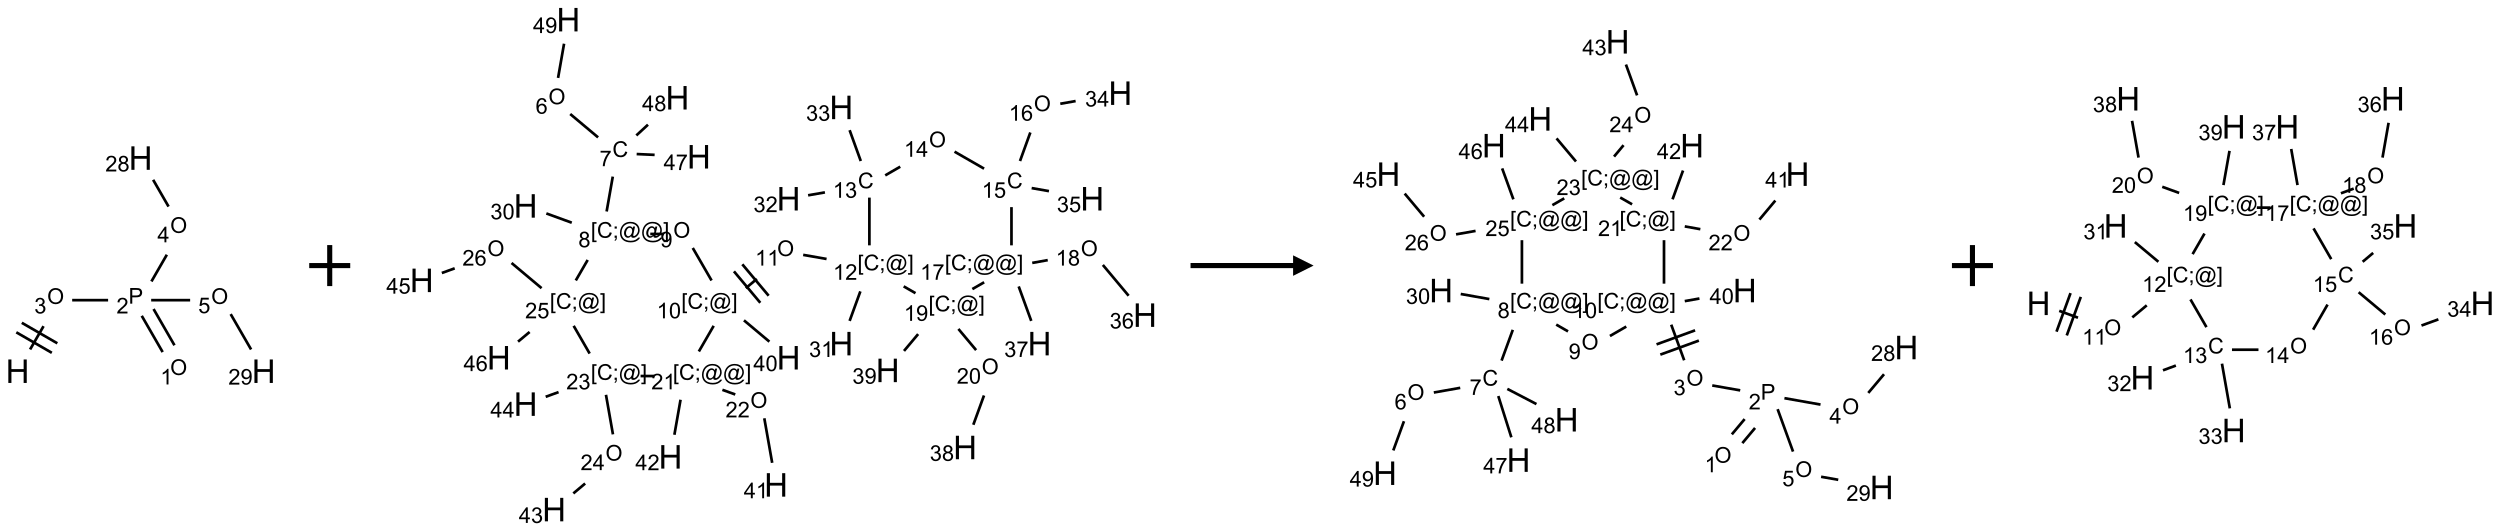 <?xml version="1.0" encoding="UTF-8"?>
<svg xmlns="http://www.w3.org/2000/svg" xmlns:xlink="http://www.w3.org/1999/xlink" width="1219" height="259" viewBox="0 0 1219 259">
<defs>
<g>
<g id="glyph-0-0">
<path d="M 2 0 L 2 -10 L 10 -10 L 10 0 Z M 2.25 -0.25 L 9.75 -0.25 L 9.75 -9.75 L 2.25 -9.75 Z M 2.25 -0.25 "/>
</g>
<g id="glyph-0-1">
<path d="M 1.281 0 L 1.281 -11.453 L 2.797 -11.453 L 2.797 -6.75 L 8.75 -6.75 L 8.75 -11.453 L 10.266 -11.453 L 10.266 0 L 8.75 0 L 8.75 -5.398 L 2.797 -5.398 L 2.797 0 Z M 1.281 0 "/>
</g>
<g id="glyph-1-0">
<path d="M 1.332 0 L 1.332 -6.668 L 6.668 -6.668 L 6.668 0 Z M 1.5 -0.168 L 6.5 -0.168 L 6.5 -6.5 L 1.5 -6.5 Z M 1.5 -0.168 "/>
</g>
<g id="glyph-1-1">
<path d="M 0.516 -3.719 C 0.516 -4.984 0.855 -5.977 1.535 -6.695 C 2.215 -7.414 3.094 -7.77 4.172 -7.77 C 4.875 -7.77 5.512 -7.602 6.078 -7.266 C 6.645 -6.93 7.074 -6.461 7.371 -5.855 C 7.668 -5.254 7.816 -4.57 7.816 -3.809 C 7.816 -3.035 7.66 -2.34 7.348 -1.73 C 7.035 -1.117 6.594 -0.656 6.02 -0.34 C 5.449 -0.027 4.828 0.129 4.168 0.129 C 3.449 0.129 2.805 -0.043 2.238 -0.391 C 1.672 -0.738 1.246 -1.211 0.953 -1.812 C 0.66 -2.414 0.516 -3.047 0.516 -3.719 Z M 1.559 -3.703 C 1.559 -2.781 1.805 -2.059 2.301 -1.527 C 2.793 -1 3.414 -0.734 4.16 -0.734 C 4.922 -0.734 5.547 -1 6.039 -1.535 C 6.531 -2.07 6.777 -2.828 6.777 -3.812 C 6.777 -4.434 6.672 -4.977 6.461 -5.441 C 6.25 -5.902 5.945 -6.262 5.539 -6.52 C 5.133 -6.773 4.68 -6.902 4.176 -6.902 C 3.461 -6.902 2.848 -6.656 2.332 -6.164 C 1.816 -5.672 1.559 -4.852 1.559 -3.703 Z M 1.559 -3.703 "/>
</g>
<g id="glyph-1-2">
<path d="M 0.449 -2.016 L 1.387 -2.141 C 1.492 -1.609 1.676 -1.227 1.934 -0.992 C 2.191 -0.758 2.508 -0.641 2.879 -0.641 C 3.32 -0.641 3.695 -0.793 3.996 -1.098 C 4.301 -1.402 4.453 -1.781 4.453 -2.234 C 4.453 -2.664 4.312 -3.02 4.031 -3.301 C 3.75 -3.578 3.391 -3.719 2.957 -3.719 C 2.781 -3.719 2.562 -3.684 2.297 -3.613 L 2.402 -4.438 C 2.465 -4.43 2.516 -4.426 2.551 -4.426 C 2.949 -4.426 3.312 -4.531 3.629 -4.738 C 3.949 -4.949 4.109 -5.27 4.109 -5.703 C 4.109 -6.047 3.992 -6.332 3.762 -6.559 C 3.527 -6.785 3.227 -6.895 2.859 -6.895 C 2.496 -6.895 2.191 -6.781 1.949 -6.551 C 1.707 -6.324 1.547 -5.98 1.48 -5.52 L 0.543 -5.688 C 0.656 -6.316 0.918 -6.805 1.324 -7.148 C 1.73 -7.492 2.234 -7.668 2.84 -7.668 C 3.254 -7.668 3.641 -7.578 3.988 -7.398 C 4.34 -7.219 4.609 -6.977 4.793 -6.668 C 4.98 -6.359 5.074 -6.031 5.074 -5.684 C 5.074 -5.352 4.984 -5.051 4.809 -4.781 C 4.629 -4.512 4.367 -4.297 4.02 -4.137 C 4.473 -4.031 4.824 -3.816 5.074 -3.488 C 5.324 -3.16 5.449 -2.75 5.449 -2.254 C 5.449 -1.59 5.203 -1.023 4.719 -0.559 C 4.234 -0.098 3.617 0.137 2.875 0.137 C 2.203 0.137 1.648 -0.062 1.207 -0.465 C 0.762 -0.863 0.512 -1.379 0.449 -2.016 Z M 0.449 -2.016 "/>
</g>
<g id="glyph-1-3">
<path d="M 0.824 0 L 0.824 -7.637 L 3.703 -7.637 C 4.211 -7.637 4.598 -7.609 4.863 -7.562 C 5.238 -7.5 5.555 -7.383 5.809 -7.207 C 6.062 -7.031 6.266 -6.785 6.418 -6.469 C 6.574 -6.152 6.652 -5.805 6.652 -5.426 C 6.652 -4.777 6.445 -4.227 6.031 -3.777 C 5.617 -3.328 4.871 -3.105 3.793 -3.105 L 1.832 -3.105 L 1.832 0 Z M 1.832 -4.004 L 3.809 -4.004 C 4.461 -4.004 4.922 -4.125 5.199 -4.371 C 5.473 -4.613 5.609 -4.953 5.609 -5.395 C 5.609 -5.715 5.527 -5.988 5.367 -6.215 C 5.207 -6.441 4.992 -6.594 4.73 -6.668 C 4.559 -6.711 4.246 -6.734 3.785 -6.734 L 1.832 -6.734 Z M 1.832 -4.004 "/>
</g>
<g id="glyph-1-4">
<path d="M 5.371 -0.902 L 5.371 0 L 0.324 0 C 0.316 -0.227 0.352 -0.441 0.434 -0.652 C 0.562 -0.996 0.766 -1.332 1.051 -1.668 C 1.332 -2 1.742 -2.387 2.277 -2.824 C 3.105 -3.504 3.668 -4.043 3.957 -4.441 C 4.25 -4.84 4.395 -5.215 4.395 -5.566 C 4.395 -5.938 4.262 -6.254 3.996 -6.508 C 3.73 -6.762 3.387 -6.891 2.957 -6.891 C 2.508 -6.891 2.145 -6.754 1.875 -6.484 C 1.605 -6.215 1.469 -5.84 1.465 -5.359 L 0.5 -5.457 C 0.566 -6.176 0.812 -6.727 1.246 -7.102 C 1.676 -7.477 2.254 -7.668 2.98 -7.668 C 3.711 -7.668 4.293 -7.465 4.719 -7.059 C 5.145 -6.652 5.359 -6.148 5.359 -5.547 C 5.359 -5.242 5.297 -4.941 5.172 -4.645 C 5.047 -4.352 4.84 -4.039 4.551 -3.715 C 4.262 -3.387 3.777 -2.938 3.105 -2.371 C 2.543 -1.898 2.18 -1.578 2.02 -1.41 C 1.859 -1.242 1.73 -1.07 1.625 -0.902 Z M 5.371 -0.902 "/>
</g>
<g id="glyph-1-5">
<path d="M 3.973 0 L 3.035 0 L 3.035 -5.973 C 2.809 -5.758 2.516 -5.543 2.148 -5.328 C 1.781 -5.113 1.453 -4.953 1.16 -4.844 L 1.16 -5.75 C 1.684 -5.996 2.145 -6.297 2.535 -6.645 C 2.93 -6.996 3.207 -7.336 3.371 -7.668 L 3.973 -7.668 Z M 3.973 0 "/>
</g>
<g id="glyph-1-6">
<path d="M 3.449 0 L 3.449 -1.828 L 0.137 -1.828 L 0.137 -2.688 L 3.621 -7.637 L 4.387 -7.637 L 4.387 -2.688 L 5.418 -2.688 L 5.418 -1.828 L 4.387 -1.828 L 4.387 0 Z M 3.449 -2.688 L 3.449 -6.129 L 1.059 -2.688 Z M 3.449 -2.688 "/>
</g>
<g id="glyph-1-7">
<path d="M 1.887 -4.141 C 1.496 -4.281 1.207 -4.484 1.02 -4.75 C 0.832 -5.016 0.738 -5.328 0.738 -5.699 C 0.738 -6.254 0.938 -6.719 1.34 -7.098 C 1.738 -7.477 2.27 -7.668 2.934 -7.668 C 3.598 -7.668 4.137 -7.473 4.543 -7.086 C 4.949 -6.699 5.152 -6.227 5.152 -5.672 C 5.152 -5.316 5.059 -5.008 4.871 -4.746 C 4.688 -4.484 4.406 -4.281 4.027 -4.141 C 4.496 -3.988 4.852 -3.742 5.098 -3.402 C 5.34 -3.062 5.465 -2.656 5.465 -2.184 C 5.465 -1.531 5.234 -0.98 4.77 -0.535 C 4.309 -0.09 3.703 0.129 2.949 0.129 C 2.195 0.129 1.586 -0.094 1.125 -0.539 C 0.664 -0.984 0.434 -1.543 0.434 -2.207 C 0.434 -2.703 0.559 -3.121 0.809 -3.457 C 1.062 -3.793 1.422 -4.02 1.887 -4.141 Z M 1.699 -5.73 C 1.699 -5.367 1.812 -5.074 2.047 -4.844 C 2.281 -4.613 2.582 -4.5 2.953 -4.5 C 3.312 -4.5 3.609 -4.613 3.84 -4.84 C 4.07 -5.066 4.188 -5.348 4.188 -5.676 C 4.188 -6.02 4.07 -6.309 3.832 -6.543 C 3.594 -6.777 3.297 -6.895 2.941 -6.895 C 2.586 -6.895 2.289 -6.781 2.051 -6.551 C 1.816 -6.324 1.699 -6.047 1.699 -5.73 Z M 1.395 -2.203 C 1.395 -1.938 1.461 -1.676 1.586 -1.426 C 1.711 -1.176 1.902 -0.984 2.152 -0.848 C 2.402 -0.711 2.672 -0.641 2.957 -0.641 C 3.406 -0.641 3.777 -0.785 4.066 -1.074 C 4.359 -1.363 4.504 -1.727 4.504 -2.172 C 4.504 -2.625 4.355 -2.996 4.055 -3.293 C 3.754 -3.586 3.379 -3.734 2.926 -3.734 C 2.484 -3.734 2.121 -3.59 1.832 -3.297 C 1.543 -3.004 1.395 -2.641 1.395 -2.203 Z M 1.395 -2.203 "/>
</g>
<g id="glyph-1-8">
<path d="M 0.441 -2 L 1.426 -2.082 C 1.5 -1.605 1.668 -1.242 1.934 -1.004 C 2.199 -0.762 2.52 -0.641 2.895 -0.641 C 3.348 -0.641 3.73 -0.812 4.043 -1.152 C 4.355 -1.492 4.512 -1.941 4.512 -2.504 C 4.512 -3.039 4.359 -3.461 4.059 -3.77 C 3.758 -4.078 3.367 -4.234 2.879 -4.234 C 2.578 -4.234 2.305 -4.164 2.062 -4.027 C 1.82 -3.891 1.629 -3.715 1.488 -3.496 L 0.609 -3.609 L 1.348 -7.531 L 5.145 -7.531 L 5.145 -6.637 L 2.098 -6.637 L 1.688 -4.582 C 2.145 -4.902 2.625 -5.062 3.129 -5.062 C 3.797 -5.062 4.359 -4.832 4.816 -4.371 C 5.277 -3.91 5.504 -3.312 5.504 -2.59 C 5.504 -1.898 5.305 -1.301 4.902 -0.797 C 4.41 -0.18 3.742 0.129 2.895 0.129 C 2.199 0.129 1.633 -0.062 1.195 -0.453 C 0.758 -0.844 0.504 -1.359 0.441 -2 Z M 0.441 -2 "/>
</g>
<g id="glyph-1-9">
<path d="M 0.582 -1.766 L 1.484 -1.848 C 1.562 -1.426 1.707 -1.117 1.922 -0.926 C 2.137 -0.734 2.414 -0.641 2.75 -0.641 C 3.039 -0.641 3.289 -0.707 3.508 -0.84 C 3.727 -0.973 3.902 -1.148 4.043 -1.367 C 4.18 -1.586 4.297 -1.887 4.391 -2.262 C 4.484 -2.637 4.531 -3.016 4.531 -3.406 C 4.531 -3.449 4.531 -3.512 4.527 -3.594 C 4.34 -3.297 4.082 -3.055 3.758 -2.867 C 3.434 -2.68 3.082 -2.59 2.703 -2.59 C 2.07 -2.59 1.535 -2.816 1.098 -3.277 C 0.66 -3.734 0.441 -4.34 0.441 -5.09 C 0.441 -5.863 0.672 -6.484 1.129 -6.957 C 1.586 -7.43 2.156 -7.668 2.844 -7.668 C 3.34 -7.668 3.793 -7.531 4.207 -7.266 C 4.617 -7 4.93 -6.617 5.145 -6.121 C 5.355 -5.629 5.465 -4.91 5.465 -3.973 C 5.465 -2.996 5.359 -2.223 5.145 -1.645 C 4.934 -1.066 4.617 -0.625 4.199 -0.324 C 3.781 -0.02 3.293 0.129 2.73 0.129 C 2.133 0.129 1.645 -0.035 1.266 -0.367 C 0.887 -0.699 0.66 -1.164 0.582 -1.766 Z M 4.422 -5.137 C 4.422 -5.676 4.277 -6.102 3.992 -6.418 C 3.707 -6.734 3.359 -6.891 2.957 -6.891 C 2.543 -6.891 2.18 -6.719 1.871 -6.379 C 1.562 -6.039 1.406 -5.598 1.406 -5.059 C 1.406 -4.57 1.555 -4.176 1.848 -3.871 C 2.141 -3.566 2.5 -3.418 2.934 -3.418 C 3.367 -3.418 3.723 -3.57 4.004 -3.871 C 4.281 -4.176 4.422 -4.598 4.422 -5.137 Z M 4.422 -5.137 "/>
</g>
<g id="glyph-1-10">
<path d="M 5.309 -5.766 L 4.375 -5.691 C 4.293 -6.059 4.172 -6.328 4.02 -6.496 C 3.766 -6.762 3.453 -6.895 3.082 -6.895 C 2.785 -6.895 2.523 -6.812 2.297 -6.645 C 2 -6.43 1.77 -6.117 1.598 -5.703 C 1.43 -5.289 1.34 -4.703 1.332 -3.938 C 1.559 -4.281 1.836 -4.535 2.16 -4.703 C 2.488 -4.871 2.828 -4.953 3.188 -4.953 C 3.812 -4.953 4.344 -4.723 4.785 -4.262 C 5.223 -3.801 5.441 -3.207 5.441 -2.48 C 5.441 -2 5.34 -1.555 5.133 -1.145 C 4.926 -0.73 4.641 -0.418 4.281 -0.199 C 3.922 0.02 3.512 0.129 3.051 0.129 C 2.27 0.129 1.633 -0.156 1.141 -0.73 C 0.648 -1.305 0.402 -2.254 0.402 -3.574 C 0.402 -5.051 0.672 -6.121 1.219 -6.793 C 1.695 -7.375 2.336 -7.668 3.141 -7.668 C 3.742 -7.668 4.234 -7.5 4.617 -7.16 C 5 -6.824 5.23 -6.359 5.309 -5.766 Z M 1.48 -2.473 C 1.48 -2.152 1.547 -1.844 1.684 -1.547 C 1.82 -1.25 2.016 -1.027 2.262 -0.871 C 2.508 -0.719 2.766 -0.641 3.035 -0.641 C 3.434 -0.641 3.773 -0.801 4.059 -1.121 C 4.344 -1.441 4.484 -1.875 4.484 -2.422 C 4.484 -2.949 4.344 -3.367 4.062 -3.668 C 3.781 -3.973 3.426 -4.125 3 -4.125 C 2.578 -4.125 2.219 -3.973 1.922 -3.668 C 1.625 -3.363 1.48 -2.969 1.48 -2.473 Z M 1.48 -2.473 "/>
</g>
<g id="glyph-1-11">
<path d="M 6.27 -2.676 L 7.281 -2.422 C 7.07 -1.594 6.688 -0.961 6.137 -0.523 C 5.586 -0.086 4.914 0.129 4.121 0.129 C 3.297 0.129 2.629 -0.039 2.113 -0.371 C 1.598 -0.707 1.203 -1.191 0.934 -1.828 C 0.664 -2.465 0.531 -3.145 0.531 -3.875 C 0.531 -4.672 0.684 -5.363 0.988 -5.957 C 1.293 -6.547 1.723 -6.996 2.285 -7.305 C 2.844 -7.613 3.461 -7.766 4.137 -7.766 C 4.898 -7.766 5.543 -7.57 6.062 -7.184 C 6.582 -6.793 6.945 -6.246 7.152 -5.543 L 6.156 -5.309 C 5.98 -5.863 5.723 -6.266 5.387 -6.52 C 5.051 -6.773 4.625 -6.902 4.113 -6.902 C 3.527 -6.902 3.039 -6.762 2.645 -6.48 C 2.25 -6.199 1.973 -5.82 1.812 -5.348 C 1.652 -4.871 1.574 -4.383 1.574 -3.879 C 1.574 -3.23 1.668 -2.664 1.855 -2.18 C 2.047 -1.695 2.34 -1.332 2.738 -1.094 C 3.137 -0.855 3.57 -0.734 4.035 -0.734 C 4.602 -0.734 5.082 -0.898 5.473 -1.223 C 5.867 -1.551 6.133 -2.035 6.27 -2.676 Z M 6.27 -2.676 "/>
</g>
<g id="glyph-1-12">
<path d="M 0.504 -6.637 L 0.504 -7.535 L 5.449 -7.535 L 5.449 -6.809 C 4.961 -6.289 4.48 -5.602 4.004 -4.746 C 3.527 -3.887 3.156 -3.004 2.895 -2.098 C 2.707 -1.461 2.59 -0.762 2.535 0 L 1.574 0 C 1.582 -0.602 1.703 -1.328 1.926 -2.176 C 2.152 -3.027 2.477 -3.848 2.898 -4.637 C 3.32 -5.426 3.77 -6.094 4.246 -6.637 Z M 0.504 -6.637 "/>
</g>
<g id="glyph-1-13">
<path d="M 0.723 2.121 L 0.723 -7.637 L 2.793 -7.637 L 2.793 -6.859 L 1.66 -6.859 L 1.66 1.344 L 2.793 1.344 L 2.793 2.121 Z M 0.723 2.121 "/>
</g>
<g id="glyph-1-14">
<path d="M 0.949 -4.465 L 0.949 -5.531 L 2.016 -5.531 L 2.016 -4.465 Z M 0.949 0 L 0.949 -1.066 L 2.016 -1.066 L 2.016 0 C 2.016 0.391 1.945 0.711 1.809 0.949 C 1.668 1.191 1.449 1.379 1.145 1.512 L 0.887 1.109 C 1.082 1.023 1.23 0.895 1.324 0.727 C 1.418 0.559 1.469 0.316 1.48 0 Z M 0.949 0 "/>
</g>
<g id="glyph-1-15">
<path d="M 6.047 -0.848 C 5.82 -0.59 5.57 -0.379 5.289 -0.223 C 5.008 -0.062 4.73 0.016 4.449 0.016 C 4.141 0.016 3.84 -0.074 3.547 -0.254 C 3.254 -0.434 3.02 -0.715 2.836 -1.09 C 2.652 -1.465 2.562 -1.875 2.562 -2.324 C 2.562 -2.875 2.703 -3.43 2.988 -3.98 C 3.27 -4.535 3.621 -4.953 4.043 -5.23 C 4.461 -5.508 4.871 -5.645 5.266 -5.645 C 5.566 -5.645 5.855 -5.566 6.129 -5.41 C 6.402 -5.25 6.641 -5.012 6.84 -4.688 L 7.016 -5.496 L 7.949 -5.496 L 7.199 -2 C 7.094 -1.516 7.043 -1.246 7.043 -1.191 C 7.043 -1.098 7.078 -1.02 7.148 -0.949 C 7.219 -0.883 7.305 -0.848 7.406 -0.848 C 7.59 -0.848 7.832 -0.953 8.129 -1.168 C 8.527 -1.445 8.84 -1.816 9.07 -2.285 C 9.301 -2.75 9.418 -3.234 9.418 -3.73 C 9.418 -4.309 9.27 -4.852 8.973 -5.355 C 8.676 -5.859 8.23 -6.262 7.645 -6.562 C 7.055 -6.863 6.406 -7.016 5.691 -7.016 C 4.879 -7.016 4.137 -6.824 3.465 -6.445 C 2.793 -6.066 2.273 -5.52 1.902 -4.809 C 1.535 -4.098 1.348 -3.34 1.348 -2.527 C 1.348 -1.676 1.535 -0.941 1.902 -0.328 C 2.273 0.285 2.809 0.742 3.508 1.035 C 4.207 1.328 4.984 1.473 5.832 1.473 C 6.742 1.473 7.504 1.32 8.121 1.016 C 8.734 0.711 9.195 0.34 9.5 -0.098 L 10.441 -0.098 C 10.266 0.266 9.961 0.637 9.531 1.016 C 9.102 1.395 8.59 1.695 7.996 1.914 C 7.402 2.133 6.688 2.246 5.848 2.246 C 5.078 2.246 4.367 2.145 3.715 1.949 C 3.066 1.75 2.512 1.453 2.051 1.055 C 1.594 0.656 1.25 0.199 1.016 -0.316 C 0.723 -0.973 0.578 -1.684 0.578 -2.441 C 0.578 -3.289 0.75 -4.098 1.098 -4.863 C 1.523 -5.805 2.125 -6.527 2.902 -7.027 C 3.684 -7.527 4.629 -7.777 5.738 -7.777 C 6.602 -7.777 7.375 -7.602 8.059 -7.246 C 8.746 -6.895 9.285 -6.371 9.684 -5.672 C 10.02 -5.07 10.188 -4.418 10.188 -3.715 C 10.188 -2.707 9.832 -1.812 9.125 -1.031 C 8.492 -0.328 7.801 0.02 7.051 0.02 C 6.812 0.02 6.617 -0.016 6.473 -0.09 C 6.324 -0.16 6.215 -0.266 6.145 -0.402 C 6.102 -0.488 6.066 -0.637 6.047 -0.848 Z M 3.527 -2.262 C 3.527 -1.785 3.641 -1.414 3.863 -1.152 C 4.09 -0.887 4.348 -0.754 4.641 -0.754 C 4.836 -0.754 5.039 -0.812 5.254 -0.93 C 5.469 -1.047 5.676 -1.219 5.871 -1.449 C 6.066 -1.676 6.23 -1.969 6.355 -2.32 C 6.48 -2.672 6.543 -3.027 6.543 -3.379 C 6.543 -3.852 6.426 -4.219 6.191 -4.48 C 5.957 -4.738 5.672 -4.871 5.332 -4.871 C 5.109 -4.871 4.902 -4.812 4.707 -4.699 C 4.512 -4.586 4.32 -4.406 4.137 -4.156 C 3.953 -3.906 3.805 -3.602 3.691 -3.246 C 3.582 -2.887 3.527 -2.559 3.527 -2.262 Z M 3.527 -2.262 "/>
</g>
<g id="glyph-1-16">
<path d="M 2.27 2.121 L 0.203 2.121 L 0.203 1.344 L 1.332 1.344 L 1.332 -6.859 L 0.203 -6.859 L 0.203 -7.637 L 2.27 -7.637 Z M 2.27 2.121 "/>
</g>
<g id="glyph-1-17">
<path d="M 0.441 -3.766 C 0.441 -4.668 0.535 -5.395 0.723 -5.945 C 0.906 -6.496 1.184 -6.922 1.551 -7.219 C 1.918 -7.516 2.375 -7.668 2.934 -7.668 C 3.344 -7.668 3.703 -7.586 4.012 -7.418 C 4.32 -7.254 4.574 -7.016 4.777 -6.707 C 4.977 -6.395 5.137 -6.016 5.25 -5.57 C 5.363 -5.125 5.422 -4.523 5.422 -3.766 C 5.422 -2.871 5.328 -2.148 5.145 -1.598 C 4.961 -1.047 4.688 -0.621 4.32 -0.32 C 3.953 -0.02 3.492 0.129 2.934 0.129 C 2.195 0.129 1.617 -0.133 1.199 -0.66 C 0.695 -1.297 0.441 -2.332 0.441 -3.766 Z M 1.406 -3.766 C 1.406 -2.512 1.555 -1.68 1.848 -1.262 C 2.141 -0.848 2.5 -0.641 2.934 -0.641 C 3.363 -0.641 3.727 -0.848 4.02 -1.266 C 4.312 -1.684 4.457 -2.516 4.457 -3.766 C 4.457 -5.023 4.312 -5.859 4.02 -6.27 C 3.727 -6.684 3.359 -6.891 2.922 -6.891 C 2.492 -6.891 2.148 -6.707 1.891 -6.344 C 1.566 -5.879 1.406 -5.02 1.406 -3.766 Z M 1.406 -3.766 "/>
</g>
</g>
</defs>
<path fill="none" stroke-width="0.033" stroke-linecap="butt" stroke-linejoin="miter" stroke="rgb(0%, 0%, 0%)" stroke-opacity="1" stroke-miterlimit="10" d="M 0.153 2.333 L 0.317 2.049 " transform="matrix(40, 0, 0, 40, 8.551, 77.078)"/>
<path fill="none" stroke-width="0.033" stroke-linecap="butt" stroke-linejoin="miter" stroke="rgb(0%, 0%, 0%)" stroke-opacity="1" stroke-miterlimit="10" d="M 0.485 2.258 L 0.052 2.008 " transform="matrix(40, 0, 0, 40, 8.551, 77.078)"/>
<path fill="none" stroke-width="0.033" stroke-linecap="butt" stroke-linejoin="miter" stroke="rgb(0%, 0%, 0%)" stroke-opacity="1" stroke-miterlimit="10" d="M 0.418 2.374 L -0.015 2.124 " transform="matrix(40, 0, 0, 40, 8.551, 77.078)"/>
<path fill="none" stroke-width="0.033" stroke-linecap="butt" stroke-linejoin="miter" stroke="rgb(0%, 0%, 0%)" stroke-opacity="1" stroke-miterlimit="10" d="M 0.666 1.732 L 1.104 1.732 " transform="matrix(40, 0, 0, 40, 8.551, 77.078)"/>
<path fill="none" stroke-width="0.033" stroke-linecap="butt" stroke-linejoin="miter" stroke="rgb(0%, 0%, 0%)" stroke-opacity="1" stroke-miterlimit="10" d="M 1.514 1.923 L 1.769 2.365 " transform="matrix(40, 0, 0, 40, 8.551, 77.078)"/>
<path fill="none" stroke-width="0.033" stroke-linecap="butt" stroke-linejoin="miter" stroke="rgb(0%, 0%, 0%)" stroke-opacity="1" stroke-miterlimit="10" d="M 1.658 1.84 L 1.913 2.282 " transform="matrix(40, 0, 0, 40, 8.551, 77.078)"/>
<path fill="none" stroke-width="0.033" stroke-linecap="butt" stroke-linejoin="miter" stroke="rgb(0%, 0%, 0%)" stroke-opacity="1" stroke-miterlimit="10" d="M 1.632 1.504 L 1.82 1.178 " transform="matrix(40, 0, 0, 40, 8.551, 77.078)"/>
<path fill="none" stroke-width="0.033" stroke-linecap="butt" stroke-linejoin="miter" stroke="rgb(0%, 0%, 0%)" stroke-opacity="1" stroke-miterlimit="10" d="M 1.841 0.591 L 1.653 0.265 " transform="matrix(40, 0, 0, 40, 8.551, 77.078)"/>
<path fill="none" stroke-width="0.033" stroke-linecap="butt" stroke-linejoin="miter" stroke="rgb(0%, 0%, 0%)" stroke-opacity="1" stroke-miterlimit="10" d="M 1.629 1.732 L 2.104 1.732 " transform="matrix(40, 0, 0, 40, 8.551, 77.078)"/>
<path fill="none" stroke-width="0.033" stroke-linecap="butt" stroke-linejoin="miter" stroke="rgb(0%, 0%, 0%)" stroke-opacity="1" stroke-miterlimit="10" d="M 2.598 1.902 L 2.847 2.333 " transform="matrix(40, 0, 0, 40, 8.551, 77.078)"/>
<g fill="rgb(0%, 0%, 0%)" fill-opacity="1">
<use xlink:href="#glyph-0-1" x="2.777" y="186.73"/>
</g>
<g fill="rgb(0%, 0%, 0%)" fill-opacity="1">
<use xlink:href="#glyph-1-1" x="22.973" y="148.207"/>
</g>
<g fill="rgb(0%, 0%, 0%)" fill-opacity="1">
<use xlink:href="#glyph-1-2" x="16.707" y="152.84"/>
</g>
<g fill="rgb(0%, 0%, 0%)" fill-opacity="1">
<use xlink:href="#glyph-1-3" x="62.664" y="148.07"/>
</g>
<g fill="rgb(0%, 0%, 0%)" fill-opacity="1">
<use xlink:href="#glyph-1-4" x="56.785" y="152.84"/>
</g>
<g fill="rgb(0%, 0%, 0%)" fill-opacity="1">
<use xlink:href="#glyph-1-1" x="82.973" y="182.852"/>
</g>
<g fill="rgb(0%, 0%, 0%)" fill-opacity="1">
<use xlink:href="#glyph-1-5" x="78.18" y="187.48"/>
</g>
<g fill="rgb(0%, 0%, 0%)" fill-opacity="1">
<use xlink:href="#glyph-1-1" x="82.973" y="113.566"/>
</g>
<g fill="rgb(0%, 0%, 0%)" fill-opacity="1">
<use xlink:href="#glyph-1-6" x="76.738" y="118.168"/>
</g>
<g fill="rgb(0%, 0%, 0%)" fill-opacity="1">
<use xlink:href="#glyph-0-1" x="62.777" y="82.805"/>
</g>
<g fill="rgb(0%, 0%, 0%)" fill-opacity="1">
<use xlink:href="#glyph-1-4" x="51.332" y="83.598"/>
<use xlink:href="#glyph-1-7" x="57.264" y="83.598"/>
</g>
<g fill="rgb(0%, 0%, 0%)" fill-opacity="1">
<use xlink:href="#glyph-1-1" x="102.973" y="148.207"/>
</g>
<g fill="rgb(0%, 0%, 0%)" fill-opacity="1">
<use xlink:href="#glyph-1-8" x="96.648" y="152.707"/>
</g>
<g fill="rgb(0%, 0%, 0%)" fill-opacity="1">
<use xlink:href="#glyph-0-1" x="122.777" y="186.73"/>
</g>
<g fill="rgb(0%, 0%, 0%)" fill-opacity="1">
<use xlink:href="#glyph-1-4" x="111.332" y="187.52"/>
<use xlink:href="#glyph-1-9" x="117.264" y="187.52"/>
</g>
<path fill="none" stroke-width="0.062" stroke-linecap="butt" stroke-linejoin="miter" stroke="rgb(0%, 0%, 0%)" stroke-opacity="1" stroke-miterlimit="10" d="M -0 0 L 0.5 0 M 0.25 -0.25 L 0.25 0.25 " transform="matrix(40, 0, 0, 40, 150.773, 129.5)"/>
<path fill="none" stroke-width="0.033" stroke-linecap="butt" stroke-linejoin="miter" stroke="rgb(0%, 0%, 0%)" stroke-opacity="1" stroke-miterlimit="10" d="M 1.81 1.15 L 2.15 1.435 " transform="matrix(40, 0, 0, 40, 205.633, 9.594)"/>
<path fill="none" stroke-width="0.033" stroke-linecap="butt" stroke-linejoin="miter" stroke="rgb(0%, 0%, 0%)" stroke-opacity="1" stroke-miterlimit="10" d="M 2.329 1.913 L 2.254 2.338 " transform="matrix(40, 0, 0, 40, 205.633, 9.594)"/>
<path fill="none" stroke-width="0.033" stroke-linecap="butt" stroke-linejoin="miter" stroke="rgb(0%, 0%, 0%)" stroke-opacity="1" stroke-miterlimit="10" d="M 1.829 2.475 L 1.519 2.362 " transform="matrix(40, 0, 0, 40, 205.633, 9.594)"/>
<path fill="none" stroke-width="0.033" stroke-linecap="butt" stroke-linejoin="miter" stroke="rgb(0%, 0%, 0%)" stroke-opacity="1" stroke-miterlimit="10" d="M 2.786 2.612 L 2.952 2.612 " transform="matrix(40, 0, 0, 40, 205.633, 9.594)"/>
<path fill="none" stroke-width="0.033" stroke-linecap="butt" stroke-linejoin="miter" stroke="rgb(0%, 0%, 0%)" stroke-opacity="1" stroke-miterlimit="10" d="M 3.304 2.783 L 3.533 3.179 " transform="matrix(40, 0, 0, 40, 205.633, 9.594)"/>
<path fill="none" stroke-width="0.033" stroke-linecap="butt" stroke-linejoin="miter" stroke="rgb(0%, 0%, 0%)" stroke-opacity="1" stroke-miterlimit="10" d="M 3.951 3.273 L 4.085 3.16 " transform="matrix(40, 0, 0, 40, 205.633, 9.594)"/>
<path fill="none" stroke-width="0.033" stroke-linecap="butt" stroke-linejoin="miter" stroke="rgb(0%, 0%, 0%)" stroke-opacity="1" stroke-miterlimit="10" d="M 4.229 3.365 L 3.908 2.982 " transform="matrix(40, 0, 0, 40, 205.633, 9.594)"/>
<path fill="none" stroke-width="0.033" stroke-linecap="butt" stroke-linejoin="miter" stroke="rgb(0%, 0%, 0%)" stroke-opacity="1" stroke-miterlimit="10" d="M 4.127 3.451 L 3.806 3.068 " transform="matrix(40, 0, 0, 40, 205.633, 9.594)"/>
<path fill="none" stroke-width="0.033" stroke-linecap="butt" stroke-linejoin="miter" stroke="rgb(0%, 0%, 0%)" stroke-opacity="1" stroke-miterlimit="10" d="M 4.65 2.867 L 4.935 2.917 " transform="matrix(40, 0, 0, 40, 205.633, 9.594)"/>
<path fill="none" stroke-width="0.033" stroke-linecap="butt" stroke-linejoin="miter" stroke="rgb(0%, 0%, 0%)" stroke-opacity="1" stroke-miterlimit="10" d="M 5.347 3.312 L 5.216 3.672 " transform="matrix(40, 0, 0, 40, 205.633, 9.594)"/>
<path fill="none" stroke-width="0.033" stroke-linecap="butt" stroke-linejoin="miter" stroke="rgb(0%, 0%, 0%)" stroke-opacity="1" stroke-miterlimit="10" d="M 5.457 2.751 L 5.457 2.169 " transform="matrix(40, 0, 0, 40, 205.633, 9.594)"/>
<path fill="none" stroke-width="0.033" stroke-linecap="butt" stroke-linejoin="miter" stroke="rgb(0%, 0%, 0%)" stroke-opacity="1" stroke-miterlimit="10" d="M 4.915 2.105 L 4.71 2.141 " transform="matrix(40, 0, 0, 40, 205.633, 9.594)"/>
<path fill="none" stroke-width="0.033" stroke-linecap="butt" stroke-linejoin="miter" stroke="rgb(0%, 0%, 0%)" stroke-opacity="1" stroke-miterlimit="10" d="M 5.352 1.723 L 5.216 1.347 " transform="matrix(40, 0, 0, 40, 205.633, 9.594)"/>
<path fill="none" stroke-width="0.033" stroke-linecap="butt" stroke-linejoin="miter" stroke="rgb(0%, 0%, 0%)" stroke-opacity="1" stroke-miterlimit="10" d="M 5.65 1.898 L 5.833 1.792 " transform="matrix(40, 0, 0, 40, 205.633, 9.594)"/>
<path fill="none" stroke-width="0.033" stroke-linecap="butt" stroke-linejoin="miter" stroke="rgb(0%, 0%, 0%)" stroke-opacity="1" stroke-miterlimit="10" d="M 6.495 1.609 L 6.855 1.816 " transform="matrix(40, 0, 0, 40, 205.633, 9.594)"/>
<path fill="none" stroke-width="0.033" stroke-linecap="butt" stroke-linejoin="miter" stroke="rgb(0%, 0%, 0%)" stroke-opacity="1" stroke-miterlimit="10" d="M 7.293 1.723 L 7.419 1.375 " transform="matrix(40, 0, 0, 40, 205.633, 9.594)"/>
<path fill="none" stroke-width="0.033" stroke-linecap="butt" stroke-linejoin="miter" stroke="rgb(0%, 0%, 0%)" stroke-opacity="1" stroke-miterlimit="10" d="M 7.784 1.025 L 7.971 0.992 " transform="matrix(40, 0, 0, 40, 205.633, 9.594)"/>
<path fill="none" stroke-width="0.033" stroke-linecap="butt" stroke-linejoin="miter" stroke="rgb(0%, 0%, 0%)" stroke-opacity="1" stroke-miterlimit="10" d="M 7.435 2.053 L 7.646 2.09 " transform="matrix(40, 0, 0, 40, 205.633, 9.594)"/>
<path fill="none" stroke-width="0.033" stroke-linecap="butt" stroke-linejoin="miter" stroke="rgb(0%, 0%, 0%)" stroke-opacity="1" stroke-miterlimit="10" d="M 7.189 2.285 L 7.189 2.751 " transform="matrix(40, 0, 0, 40, 205.633, 9.594)"/>
<path fill="none" stroke-width="0.033" stroke-linecap="butt" stroke-linejoin="miter" stroke="rgb(0%, 0%, 0%)" stroke-opacity="1" stroke-miterlimit="10" d="M 7.442 2.965 L 7.631 2.931 " transform="matrix(40, 0, 0, 40, 205.633, 9.594)"/>
<path fill="none" stroke-width="0.033" stroke-linecap="butt" stroke-linejoin="miter" stroke="rgb(0%, 0%, 0%)" stroke-opacity="1" stroke-miterlimit="10" d="M 8.303 2.99 L 8.617 3.365 " transform="matrix(40, 0, 0, 40, 205.633, 9.594)"/>
<path fill="none" stroke-width="0.033" stroke-linecap="butt" stroke-linejoin="miter" stroke="rgb(0%, 0%, 0%)" stroke-opacity="1" stroke-miterlimit="10" d="M 7.277 3.252 L 7.43 3.672 " transform="matrix(40, 0, 0, 40, 205.633, 9.594)"/>
<path fill="none" stroke-width="0.033" stroke-linecap="butt" stroke-linejoin="miter" stroke="rgb(0%, 0%, 0%)" stroke-opacity="1" stroke-miterlimit="10" d="M 6.856 3.201 L 6.712 3.284 " transform="matrix(40, 0, 0, 40, 205.633, 9.594)"/>
<path fill="none" stroke-width="0.033" stroke-linecap="butt" stroke-linejoin="miter" stroke="rgb(0%, 0%, 0%)" stroke-opacity="1" stroke-miterlimit="10" d="M 6.019 3.334 L 5.875 3.251 " transform="matrix(40, 0, 0, 40, 205.633, 9.594)"/>
<path fill="none" stroke-width="0.033" stroke-linecap="butt" stroke-linejoin="miter" stroke="rgb(0%, 0%, 0%)" stroke-opacity="1" stroke-miterlimit="10" d="M 6.542 3.77 L 6.758 4.028 " transform="matrix(40, 0, 0, 40, 205.633, 9.594)"/>
<path fill="none" stroke-width="0.033" stroke-linecap="butt" stroke-linejoin="miter" stroke="rgb(0%, 0%, 0%)" stroke-opacity="1" stroke-miterlimit="10" d="M 6.854 4.581 L 6.724 4.938 " transform="matrix(40, 0, 0, 40, 205.633, 9.594)"/>
<path fill="none" stroke-width="0.033" stroke-linecap="butt" stroke-linejoin="miter" stroke="rgb(0%, 0%, 0%)" stroke-opacity="1" stroke-miterlimit="10" d="M 6.051 3.833 L 5.879 4.038 " transform="matrix(40, 0, 0, 40, 205.633, 9.594)"/>
<path fill="none" stroke-width="0.033" stroke-linecap="butt" stroke-linejoin="miter" stroke="rgb(0%, 0%, 0%)" stroke-opacity="1" stroke-miterlimit="10" d="M 3.928 3.665 L 4.238 3.925 " transform="matrix(40, 0, 0, 40, 205.633, 9.594)"/>
<path fill="none" stroke-width="0.033" stroke-linecap="butt" stroke-linejoin="miter" stroke="rgb(0%, 0%, 0%)" stroke-opacity="1" stroke-miterlimit="10" d="M 3.559 3.732 L 3.378 4.045 " transform="matrix(40, 0, 0, 40, 205.633, 9.594)"/>
<path fill="none" stroke-width="0.033" stroke-linecap="butt" stroke-linejoin="miter" stroke="rgb(0%, 0%, 0%)" stroke-opacity="1" stroke-miterlimit="10" d="M 3.665 4.512 L 3.822 4.569 " transform="matrix(40, 0, 0, 40, 205.633, 9.594)"/>
<path fill="none" stroke-width="0.033" stroke-linecap="butt" stroke-linejoin="miter" stroke="rgb(0%, 0%, 0%)" stroke-opacity="1" stroke-miterlimit="10" d="M 4.176 4.859 L 4.272 5.402 " transform="matrix(40, 0, 0, 40, 205.633, 9.594)"/>
<path fill="none" stroke-width="0.033" stroke-linecap="butt" stroke-linejoin="miter" stroke="rgb(0%, 0%, 0%)" stroke-opacity="1" stroke-miterlimit="10" d="M 3.155 4.633 L 3.08 5.06 " transform="matrix(40, 0, 0, 40, 205.633, 9.594)"/>
<path fill="none" stroke-width="0.033" stroke-linecap="butt" stroke-linejoin="miter" stroke="rgb(0%, 0%, 0%)" stroke-opacity="1" stroke-miterlimit="10" d="M 2.834 4.344 L 2.668 4.344 " transform="matrix(40, 0, 0, 40, 205.633, 9.594)"/>
<path fill="none" stroke-width="0.033" stroke-linecap="butt" stroke-linejoin="miter" stroke="rgb(0%, 0%, 0%)" stroke-opacity="1" stroke-miterlimit="10" d="M 2.246 4.573 L 2.331 5.055 " transform="matrix(40, 0, 0, 40, 205.633, 9.594)"/>
<path fill="none" stroke-width="0.033" stroke-linecap="butt" stroke-linejoin="miter" stroke="rgb(0%, 0%, 0%)" stroke-opacity="1" stroke-miterlimit="10" d="M 1.992 5.654 L 1.848 5.775 " transform="matrix(40, 0, 0, 40, 205.633, 9.594)"/>
<path fill="none" stroke-width="0.033" stroke-linecap="butt" stroke-linejoin="miter" stroke="rgb(0%, 0%, 0%)" stroke-opacity="1" stroke-miterlimit="10" d="M 1.668 4.54 L 1.511 4.597 " transform="matrix(40, 0, 0, 40, 205.633, 9.594)"/>
<path fill="none" stroke-width="0.033" stroke-linecap="butt" stroke-linejoin="miter" stroke="rgb(0%, 0%, 0%)" stroke-opacity="1" stroke-miterlimit="10" d="M 2.047 4.07 L 1.852 3.732 " transform="matrix(40, 0, 0, 40, 205.633, 9.594)"/>
<path fill="none" stroke-width="0.033" stroke-linecap="butt" stroke-linejoin="miter" stroke="rgb(0%, 0%, 0%)" stroke-opacity="1" stroke-miterlimit="10" d="M 1.878 3.179 L 2.023 2.929 " transform="matrix(40, 0, 0, 40, 205.633, 9.594)"/>
<path fill="none" stroke-width="0.033" stroke-linecap="butt" stroke-linejoin="miter" stroke="rgb(0%, 0%, 0%)" stroke-opacity="1" stroke-miterlimit="10" d="M 1.461 3.273 L 1.095 2.966 " transform="matrix(40, 0, 0, 40, 205.633, 9.594)"/>
<path fill="none" stroke-width="0.033" stroke-linecap="butt" stroke-linejoin="miter" stroke="rgb(0%, 0%, 0%)" stroke-opacity="1" stroke-miterlimit="10" d="M 0.402 3.031 L 0.245 3.088 " transform="matrix(40, 0, 0, 40, 205.633, 9.594)"/>
<path fill="none" stroke-width="0.033" stroke-linecap="butt" stroke-linejoin="miter" stroke="rgb(0%, 0%, 0%)" stroke-opacity="1" stroke-miterlimit="10" d="M 1.315 3.807 L 1.174 3.925 " transform="matrix(40, 0, 0, 40, 205.633, 9.594)"/>
<path fill="none" stroke-width="0.033" stroke-linecap="butt" stroke-linejoin="miter" stroke="rgb(0%, 0%, 0%)" stroke-opacity="1" stroke-miterlimit="10" d="M 2.62 1.638 L 2.839 1.648 " transform="matrix(40, 0, 0, 40, 205.633, 9.594)"/>
<path fill="none" stroke-width="0.033" stroke-linecap="butt" stroke-linejoin="miter" stroke="rgb(0%, 0%, 0%)" stroke-opacity="1" stroke-miterlimit="10" d="M 2.616 1.411 L 2.758 1.28 " transform="matrix(40, 0, 0, 40, 205.633, 9.594)"/>
<path fill="none" stroke-width="0.033" stroke-linecap="butt" stroke-linejoin="miter" stroke="rgb(0%, 0%, 0%)" stroke-opacity="1" stroke-miterlimit="10" d="M 1.662 0.71 L 1.735 0.293 " transform="matrix(40, 0, 0, 40, 205.633, 9.594)"/>
<g fill="rgb(0%, 0%, 0%)" fill-opacity="1">
<use xlink:href="#glyph-1-1" x="267.414" y="50.836"/>
</g>
<g fill="rgb(0%, 0%, 0%)" fill-opacity="1">
<use xlink:href="#glyph-1-10" x="261.152" y="55.465"/>
</g>
<g fill="rgb(0%, 0%, 0%)" fill-opacity="1">
<use xlink:href="#glyph-1-11" x="298.59" y="76.543"/>
</g>
<g fill="rgb(0%, 0%, 0%)" fill-opacity="1">
<use xlink:href="#glyph-1-12" x="292.34" y="81.051"/>
</g>
<g fill="rgb(0%, 0%, 0%)" fill-opacity="1">
<use xlink:href="#glyph-1-13" x="288.074" y="115.941"/>
<use xlink:href="#glyph-1-11" x="291.038" y="115.941"/>
<use xlink:href="#glyph-1-14" x="298.741" y="115.941"/>
<use xlink:href="#glyph-1-15" x="301.704" y="115.941"/>
<use xlink:href="#glyph-1-15" x="312.533" y="115.941"/>
<use xlink:href="#glyph-1-16" x="323.361" y="115.941"/>
</g>
<g fill="rgb(0%, 0%, 0%)" fill-opacity="1">
<use xlink:href="#glyph-1-7" x="282.004" y="120.57"/>
</g>
<g fill="rgb(0%, 0%, 0%)" fill-opacity="1">
<use xlink:href="#glyph-0-1" x="250.504" y="106.137"/>
</g>
<g fill="rgb(0%, 0%, 0%)" fill-opacity="1">
<use xlink:href="#glyph-1-2" x="239.094" y="106.93"/>
<use xlink:href="#glyph-1-17" x="245.026" y="106.93"/>
</g>
<g fill="rgb(0%, 0%, 0%)" fill-opacity="1">
<use xlink:href="#glyph-1-1" x="328.285" y="115.938"/>
</g>
<g fill="rgb(0%, 0%, 0%)" fill-opacity="1">
<use xlink:href="#glyph-1-9" x="322" y="120.57"/>
</g>
<g fill="rgb(0%, 0%, 0%)" fill-opacity="1">
<use xlink:href="#glyph-1-13" x="332.195" y="150.582"/>
<use xlink:href="#glyph-1-11" x="335.159" y="150.582"/>
<use xlink:href="#glyph-1-14" x="342.862" y="150.582"/>
<use xlink:href="#glyph-1-15" x="345.826" y="150.582"/>
<use xlink:href="#glyph-1-16" x="356.654" y="150.582"/>
</g>
<g fill="rgb(0%, 0%, 0%)" fill-opacity="1">
<use xlink:href="#glyph-1-5" x="320.23" y="155.211"/>
<use xlink:href="#glyph-1-17" x="326.163" y="155.211"/>
</g>
<g fill="rgb(0%, 0%, 0%)" fill-opacity="1">
<use xlink:href="#glyph-1-1" x="378.926" y="124.867"/>
</g>
<g fill="rgb(0%, 0%, 0%)" fill-opacity="1">
<use xlink:href="#glyph-1-5" x="368.199" y="129.5"/>
<use xlink:href="#glyph-1-5" x="374.132" y="129.5"/>
</g>
<g fill="rgb(0%, 0%, 0%)" fill-opacity="1">
<use xlink:href="#glyph-1-13" x="418.109" y="131.816"/>
<use xlink:href="#glyph-1-11" x="421.073" y="131.816"/>
<use xlink:href="#glyph-1-14" x="428.776" y="131.816"/>
<use xlink:href="#glyph-1-15" x="431.74" y="131.816"/>
<use xlink:href="#glyph-1-16" x="442.568" y="131.816"/>
</g>
<g fill="rgb(0%, 0%, 0%)" fill-opacity="1">
<use xlink:href="#glyph-1-5" x="406.195" y="136.445"/>
<use xlink:href="#glyph-1-4" x="412.128" y="136.445"/>
</g>
<g fill="rgb(0%, 0%, 0%)" fill-opacity="1">
<use xlink:href="#glyph-0-1" x="404.441" y="173.281"/>
</g>
<g fill="rgb(0%, 0%, 0%)" fill-opacity="1">
<use xlink:href="#glyph-1-2" x="394.484" y="174.074"/>
<use xlink:href="#glyph-1-5" x="400.417" y="174.074"/>
</g>
<g fill="rgb(0%, 0%, 0%)" fill-opacity="1">
<use xlink:href="#glyph-1-11" x="418.305" y="91.809"/>
</g>
<g fill="rgb(0%, 0%, 0%)" fill-opacity="1">
<use xlink:href="#glyph-1-5" x="406.117" y="96.445"/>
<use xlink:href="#glyph-1-2" x="412.049" y="96.445"/>
</g>
<g fill="rgb(0%, 0%, 0%)" fill-opacity="1">
<use xlink:href="#glyph-0-1" x="378.73" y="102.641"/>
</g>
<g fill="rgb(0%, 0%, 0%)" fill-opacity="1">
<use xlink:href="#glyph-1-2" x="367.375" y="103.43"/>
<use xlink:href="#glyph-1-4" x="373.307" y="103.43"/>
</g>
<g fill="rgb(0%, 0%, 0%)" fill-opacity="1">
<use xlink:href="#glyph-0-1" x="404.441" y="58.105"/>
</g>
<g fill="rgb(0%, 0%, 0%)" fill-opacity="1">
<use xlink:href="#glyph-1-2" x="393.008" y="58.898"/>
<use xlink:href="#glyph-1-2" x="398.94" y="58.898"/>
</g>
<g fill="rgb(0%, 0%, 0%)" fill-opacity="1">
<use xlink:href="#glyph-1-1" x="452.961" y="71.812"/>
</g>
<g fill="rgb(0%, 0%, 0%)" fill-opacity="1">
<use xlink:href="#glyph-1-5" x="440.793" y="76.445"/>
<use xlink:href="#glyph-1-6" x="446.725" y="76.445"/>
</g>
<g fill="rgb(0%, 0%, 0%)" fill-opacity="1">
<use xlink:href="#glyph-1-11" x="490.961" y="91.809"/>
</g>
<g fill="rgb(0%, 0%, 0%)" fill-opacity="1">
<use xlink:href="#glyph-1-5" x="478.719" y="96.445"/>
<use xlink:href="#glyph-1-8" x="484.651" y="96.445"/>
</g>
<g fill="rgb(0%, 0%, 0%)" fill-opacity="1">
<use xlink:href="#glyph-1-1" x="504.105" y="54.227"/>
</g>
<g fill="rgb(0%, 0%, 0%)" fill-opacity="1">
<use xlink:href="#glyph-1-5" x="491.91" y="58.859"/>
<use xlink:href="#glyph-1-10" x="497.842" y="58.859"/>
</g>
<g fill="rgb(0%, 0%, 0%)" fill-opacity="1">
<use xlink:href="#glyph-0-1" x="540.48" y="51.16"/>
</g>
<g fill="rgb(0%, 0%, 0%)" fill-opacity="1">
<use xlink:href="#glyph-1-2" x="529.078" y="51.953"/>
<use xlink:href="#glyph-1-6" x="535.01" y="51.953"/>
</g>
<g fill="rgb(0%, 0%, 0%)" fill-opacity="1">
<use xlink:href="#glyph-0-1" x="526.797" y="102.641"/>
</g>
<g fill="rgb(0%, 0%, 0%)" fill-opacity="1">
<use xlink:href="#glyph-1-2" x="515.309" y="103.43"/>
<use xlink:href="#glyph-1-8" x="521.241" y="103.43"/>
</g>
<g fill="rgb(0%, 0%, 0%)" fill-opacity="1">
<use xlink:href="#glyph-1-13" x="460.684" y="131.816"/>
<use xlink:href="#glyph-1-11" x="463.647" y="131.816"/>
<use xlink:href="#glyph-1-14" x="471.35" y="131.816"/>
<use xlink:href="#glyph-1-15" x="474.314" y="131.816"/>
<use xlink:href="#glyph-1-15" x="485.142" y="131.816"/>
<use xlink:href="#glyph-1-16" x="495.97" y="131.816"/>
</g>
<g fill="rgb(0%, 0%, 0%)" fill-opacity="1">
<use xlink:href="#glyph-1-5" x="448.691" y="136.445"/>
<use xlink:href="#glyph-1-12" x="454.624" y="136.445"/>
</g>
<g fill="rgb(0%, 0%, 0%)" fill-opacity="1">
<use xlink:href="#glyph-1-1" x="526.992" y="124.867"/>
</g>
<g fill="rgb(0%, 0%, 0%)" fill-opacity="1">
<use xlink:href="#glyph-1-5" x="514.777" y="129.5"/>
<use xlink:href="#glyph-1-7" x="520.71" y="129.5"/>
</g>
<g fill="rgb(0%, 0%, 0%)" fill-opacity="1">
<use xlink:href="#glyph-0-1" x="552.512" y="159.391"/>
</g>
<g fill="rgb(0%, 0%, 0%)" fill-opacity="1">
<use xlink:href="#glyph-1-2" x="541.082" y="160.18"/>
<use xlink:href="#glyph-1-10" x="547.014" y="160.18"/>
</g>
<g fill="rgb(0%, 0%, 0%)" fill-opacity="1">
<use xlink:href="#glyph-0-1" x="501.086" y="173.281"/>
</g>
<g fill="rgb(0%, 0%, 0%)" fill-opacity="1">
<use xlink:href="#glyph-1-2" x="489.652" y="174.074"/>
<use xlink:href="#glyph-1-12" x="495.585" y="174.074"/>
</g>
<g fill="rgb(0%, 0%, 0%)" fill-opacity="1">
<use xlink:href="#glyph-1-13" x="452.75" y="151.816"/>
<use xlink:href="#glyph-1-11" x="455.714" y="151.816"/>
<use xlink:href="#glyph-1-14" x="463.417" y="151.816"/>
<use xlink:href="#glyph-1-15" x="466.38" y="151.816"/>
<use xlink:href="#glyph-1-16" x="477.208" y="151.816"/>
</g>
<g fill="rgb(0%, 0%, 0%)" fill-opacity="1">
<use xlink:href="#glyph-1-5" x="440.746" y="156.445"/>
<use xlink:href="#glyph-1-9" x="446.678" y="156.445"/>
</g>
<g fill="rgb(0%, 0%, 0%)" fill-opacity="1">
<use xlink:href="#glyph-1-1" x="478.672" y="182.457"/>
</g>
<g fill="rgb(0%, 0%, 0%)" fill-opacity="1">
<use xlink:href="#glyph-1-4" x="466.5" y="187.086"/>
<use xlink:href="#glyph-1-17" x="472.432" y="187.086"/>
</g>
<g fill="rgb(0%, 0%, 0%)" fill-opacity="1">
<use xlink:href="#glyph-0-1" x="464.797" y="223.922"/>
</g>
<g fill="rgb(0%, 0%, 0%)" fill-opacity="1">
<use xlink:href="#glyph-1-2" x="453.348" y="224.715"/>
<use xlink:href="#glyph-1-7" x="459.28" y="224.715"/>
</g>
<g fill="rgb(0%, 0%, 0%)" fill-opacity="1">
<use xlink:href="#glyph-0-1" x="427.055" y="186.336"/>
</g>
<g fill="rgb(0%, 0%, 0%)" fill-opacity="1">
<use xlink:href="#glyph-1-2" x="415.605" y="187.125"/>
<use xlink:href="#glyph-1-9" x="421.538" y="187.125"/>
</g>
<g fill="rgb(0%, 0%, 0%)" fill-opacity="1">
<use xlink:href="#glyph-0-1" x="378.73" y="180.172"/>
</g>
<g fill="rgb(0%, 0%, 0%)" fill-opacity="1">
<use xlink:href="#glyph-1-6" x="367.324" y="180.961"/>
<use xlink:href="#glyph-1-17" x="373.257" y="180.961"/>
</g>
<g fill="rgb(0%, 0%, 0%)" fill-opacity="1">
<use xlink:href="#glyph-1-13" x="328.074" y="185.223"/>
<use xlink:href="#glyph-1-11" x="331.038" y="185.223"/>
<use xlink:href="#glyph-1-14" x="338.741" y="185.223"/>
<use xlink:href="#glyph-1-15" x="341.704" y="185.223"/>
<use xlink:href="#glyph-1-15" x="352.533" y="185.223"/>
<use xlink:href="#glyph-1-16" x="363.361" y="185.223"/>
</g>
<g fill="rgb(0%, 0%, 0%)" fill-opacity="1">
<use xlink:href="#glyph-1-4" x="317.562" y="189.852"/>
<use xlink:href="#glyph-1-5" x="323.495" y="189.852"/>
</g>
<g fill="rgb(0%, 0%, 0%)" fill-opacity="1">
<use xlink:href="#glyph-1-1" x="365.871" y="198.902"/>
</g>
<g fill="rgb(0%, 0%, 0%)" fill-opacity="1">
<use xlink:href="#glyph-1-4" x="353.754" y="203.535"/>
<use xlink:href="#glyph-1-4" x="359.686" y="203.535"/>
</g>
<g fill="rgb(0%, 0%, 0%)" fill-opacity="1">
<use xlink:href="#glyph-0-1" x="372.625" y="242.172"/>
</g>
<g fill="rgb(0%, 0%, 0%)" fill-opacity="1">
<use xlink:href="#glyph-1-6" x="362.664" y="242.965"/>
<use xlink:href="#glyph-1-5" x="368.596" y="242.965"/>
</g>
<g fill="rgb(0%, 0%, 0%)" fill-opacity="1">
<use xlink:href="#glyph-0-1" x="321.145" y="228.492"/>
</g>
<g fill="rgb(0%, 0%, 0%)" fill-opacity="1">
<use xlink:href="#glyph-1-6" x="309.789" y="229.285"/>
<use xlink:href="#glyph-1-4" x="315.721" y="229.285"/>
</g>
<g fill="rgb(0%, 0%, 0%)" fill-opacity="1">
<use xlink:href="#glyph-1-13" x="288.074" y="185.223"/>
<use xlink:href="#glyph-1-11" x="291.038" y="185.223"/>
<use xlink:href="#glyph-1-14" x="298.741" y="185.223"/>
<use xlink:href="#glyph-1-15" x="301.704" y="185.223"/>
<use xlink:href="#glyph-1-16" x="312.533" y="185.223"/>
</g>
<g fill="rgb(0%, 0%, 0%)" fill-opacity="1">
<use xlink:href="#glyph-1-4" x="276.086" y="189.852"/>
<use xlink:href="#glyph-1-2" x="282.018" y="189.852"/>
</g>
<g fill="rgb(0%, 0%, 0%)" fill-opacity="1">
<use xlink:href="#glyph-1-1" x="295.23" y="224.613"/>
</g>
<g fill="rgb(0%, 0%, 0%)" fill-opacity="1">
<use xlink:href="#glyph-1-4" x="283.066" y="229.246"/>
<use xlink:href="#glyph-1-6" x="288.999" y="229.246"/>
</g>
<g fill="rgb(0%, 0%, 0%)" fill-opacity="1">
<use xlink:href="#glyph-0-1" x="264.395" y="254.203"/>
</g>
<g fill="rgb(0%, 0%, 0%)" fill-opacity="1">
<use xlink:href="#glyph-1-6" x="252.961" y="254.996"/>
<use xlink:href="#glyph-1-2" x="258.893" y="254.996"/>
</g>
<g fill="rgb(0%, 0%, 0%)" fill-opacity="1">
<use xlink:href="#glyph-0-1" x="250.504" y="202.781"/>
</g>
<g fill="rgb(0%, 0%, 0%)" fill-opacity="1">
<use xlink:href="#glyph-1-6" x="239.102" y="203.543"/>
<use xlink:href="#glyph-1-6" x="245.034" y="203.543"/>
</g>
<g fill="rgb(0%, 0%, 0%)" fill-opacity="1">
<use xlink:href="#glyph-1-13" x="268.074" y="150.582"/>
<use xlink:href="#glyph-1-11" x="271.038" y="150.582"/>
<use xlink:href="#glyph-1-14" x="278.741" y="150.582"/>
<use xlink:href="#glyph-1-15" x="281.704" y="150.582"/>
<use xlink:href="#glyph-1-16" x="292.533" y="150.582"/>
</g>
<g fill="rgb(0%, 0%, 0%)" fill-opacity="1">
<use xlink:href="#glyph-1-4" x="256.031" y="155.211"/>
<use xlink:href="#glyph-1-8" x="261.964" y="155.211"/>
</g>
<g fill="rgb(0%, 0%, 0%)" fill-opacity="1">
<use xlink:href="#glyph-1-1" x="237.645" y="124.867"/>
</g>
<g fill="rgb(0%, 0%, 0%)" fill-opacity="1">
<use xlink:href="#glyph-1-4" x="225.449" y="129.5"/>
<use xlink:href="#glyph-1-10" x="231.382" y="129.5"/>
</g>
<g fill="rgb(0%, 0%, 0%)" fill-opacity="1">
<use xlink:href="#glyph-0-1" x="199.859" y="142.43"/>
</g>
<g fill="rgb(0%, 0%, 0%)" fill-opacity="1">
<use xlink:href="#glyph-1-6" x="188.371" y="143.188"/>
<use xlink:href="#glyph-1-8" x="194.303" y="143.188"/>
</g>
<g fill="rgb(0%, 0%, 0%)" fill-opacity="1">
<use xlink:href="#glyph-0-1" x="237.449" y="180.172"/>
</g>
<g fill="rgb(0%, 0%, 0%)" fill-opacity="1">
<use xlink:href="#glyph-1-6" x="226.02" y="180.961"/>
<use xlink:href="#glyph-1-10" x="231.952" y="180.961"/>
</g>
<g fill="rgb(0%, 0%, 0%)" fill-opacity="1">
<use xlink:href="#glyph-0-1" x="334.996" y="82.172"/>
</g>
<g fill="rgb(0%, 0%, 0%)" fill-opacity="1">
<use xlink:href="#glyph-1-6" x="323.562" y="82.93"/>
<use xlink:href="#glyph-1-12" x="329.495" y="82.93"/>
</g>
<g fill="rgb(0%, 0%, 0%)" fill-opacity="1">
<use xlink:href="#glyph-0-1" x="324.527" y="53.402"/>
</g>
<g fill="rgb(0%, 0%, 0%)" fill-opacity="1">
<use xlink:href="#glyph-1-6" x="313.078" y="54.195"/>
<use xlink:href="#glyph-1-7" x="319.01" y="54.195"/>
</g>
<g fill="rgb(0%, 0%, 0%)" fill-opacity="1">
<use xlink:href="#glyph-0-1" x="271.34" y="15.32"/>
</g>
<g fill="rgb(0%, 0%, 0%)" fill-opacity="1">
<use xlink:href="#glyph-1-6" x="259.891" y="16.113"/>
<use xlink:href="#glyph-1-9" x="265.823" y="16.113"/>
</g>
<path fill-rule="nonzero" fill="rgb(0%, 0%, 0%)" fill-opacity="1" d="M 580.508 130.75 L 630.508 130.75 L 630.508 134.5 L 640.508 129.5 L 630.508 124.5 L 630.508 128.25 L 580.508 128.25 "/>
<path fill="none" stroke-width="0.033" stroke-linecap="butt" stroke-linejoin="miter" stroke="rgb(0%, 0%, 0%)" stroke-opacity="1" stroke-miterlimit="10" d="M 4.356 4.892 L 4.511 4.707 " transform="matrix(40, 0, 0, 40, 675.328, 20.391)"/>
<path fill="none" stroke-width="0.033" stroke-linecap="butt" stroke-linejoin="miter" stroke="rgb(0%, 0%, 0%)" stroke-opacity="1" stroke-miterlimit="10" d="M 4.228 4.785 L 4.384 4.599 " transform="matrix(40, 0, 0, 40, 675.328, 20.391)"/>
<path fill="none" stroke-width="0.033" stroke-linecap="butt" stroke-linejoin="miter" stroke="rgb(0%, 0%, 0%)" stroke-opacity="1" stroke-miterlimit="10" d="M 4.33 4.249 L 3.989 4.189 " transform="matrix(40, 0, 0, 40, 675.328, 20.391)"/>
<path fill="none" stroke-width="0.033" stroke-linecap="butt" stroke-linejoin="miter" stroke="rgb(0%, 0%, 0%)" stroke-opacity="1" stroke-miterlimit="10" d="M 3.647 3.882 L 3.489 3.448 " transform="matrix(40, 0, 0, 40, 675.328, 20.391)"/>
<path fill="none" stroke-width="0.033" stroke-linecap="butt" stroke-linejoin="miter" stroke="rgb(0%, 0%, 0%)" stroke-opacity="1" stroke-miterlimit="10" d="M 3.78 3.517 L 3.31 3.688 " transform="matrix(40, 0, 0, 40, 675.328, 20.391)"/>
<path fill="none" stroke-width="0.033" stroke-linecap="butt" stroke-linejoin="miter" stroke="rgb(0%, 0%, 0%)" stroke-opacity="1" stroke-miterlimit="10" d="M 3.826 3.642 L 3.356 3.813 " transform="matrix(40, 0, 0, 40, 675.328, 20.391)"/>
<path fill="none" stroke-width="0.033" stroke-linecap="butt" stroke-linejoin="miter" stroke="rgb(0%, 0%, 0%)" stroke-opacity="1" stroke-miterlimit="10" d="M 3.654 3.161 L 3.833 3.129 " transform="matrix(40, 0, 0, 40, 675.328, 20.391)"/>
<path fill="none" stroke-width="0.033" stroke-linecap="butt" stroke-linejoin="miter" stroke="rgb(0%, 0%, 0%)" stroke-opacity="1" stroke-miterlimit="10" d="M 2.941 3.471 L 2.742 3.586 " transform="matrix(40, 0, 0, 40, 675.328, 20.391)"/>
<path fill="none" stroke-width="0.033" stroke-linecap="butt" stroke-linejoin="miter" stroke="rgb(0%, 0%, 0%)" stroke-opacity="1" stroke-miterlimit="10" d="M 2.231 3.53 L 2.087 3.447 " transform="matrix(40, 0, 0, 40, 675.328, 20.391)"/>
<path fill="none" stroke-width="0.033" stroke-linecap="butt" stroke-linejoin="miter" stroke="rgb(0%, 0%, 0%)" stroke-opacity="1" stroke-miterlimit="10" d="M 1.558 3.511 L 1.421 3.886 " transform="matrix(40, 0, 0, 40, 675.328, 20.391)"/>
<path fill="none" stroke-width="0.033" stroke-linecap="butt" stroke-linejoin="miter" stroke="rgb(0%, 0%, 0%)" stroke-opacity="1" stroke-miterlimit="10" d="M 0.917 4.218 L 0.595 4.275 " transform="matrix(40, 0, 0, 40, 675.328, 20.391)"/>
<path fill="none" stroke-width="0.033" stroke-linecap="butt" stroke-linejoin="miter" stroke="rgb(0%, 0%, 0%)" stroke-opacity="1" stroke-miterlimit="10" d="M 0.231 4.625 L 0.101 4.981 " transform="matrix(40, 0, 0, 40, 675.328, 20.391)"/>
<path fill="none" stroke-width="0.033" stroke-linecap="butt" stroke-linejoin="miter" stroke="rgb(0%, 0%, 0%)" stroke-opacity="1" stroke-miterlimit="10" d="M 1.381 4.318 L 1.54 4.821 " transform="matrix(40, 0, 0, 40, 675.328, 20.391)"/>
<path fill="none" stroke-width="0.033" stroke-linecap="butt" stroke-linejoin="miter" stroke="rgb(0%, 0%, 0%)" stroke-opacity="1" stroke-miterlimit="10" d="M 1.491 4.231 L 1.846 4.416 " transform="matrix(40, 0, 0, 40, 675.328, 20.391)"/>
<path fill="none" stroke-width="0.033" stroke-linecap="butt" stroke-linejoin="miter" stroke="rgb(0%, 0%, 0%)" stroke-opacity="1" stroke-miterlimit="10" d="M 1.272 3.136 L 0.923 3.074 " transform="matrix(40, 0, 0, 40, 675.328, 20.391)"/>
<path fill="none" stroke-width="0.033" stroke-linecap="butt" stroke-linejoin="miter" stroke="rgb(0%, 0%, 0%)" stroke-opacity="1" stroke-miterlimit="10" d="M 1.669 2.948 L 1.669 2.418 " transform="matrix(40, 0, 0, 40, 675.328, 20.391)"/>
<path fill="none" stroke-width="0.033" stroke-linecap="butt" stroke-linejoin="miter" stroke="rgb(0%, 0%, 0%)" stroke-opacity="1" stroke-miterlimit="10" d="M 1.104 2.305 L 0.866 2.347 " transform="matrix(40, 0, 0, 40, 675.328, 20.391)"/>
<path fill="none" stroke-width="0.033" stroke-linecap="butt" stroke-linejoin="miter" stroke="rgb(0%, 0%, 0%)" stroke-opacity="1" stroke-miterlimit="10" d="M 0.477 2.132 L 0.24 1.85 " transform="matrix(40, 0, 0, 40, 675.328, 20.391)"/>
<path fill="none" stroke-width="0.033" stroke-linecap="butt" stroke-linejoin="miter" stroke="rgb(0%, 0%, 0%)" stroke-opacity="1" stroke-miterlimit="10" d="M 1.565 1.92 L 1.428 1.543 " transform="matrix(40, 0, 0, 40, 675.328, 20.391)"/>
<path fill="none" stroke-width="0.033" stroke-linecap="butt" stroke-linejoin="miter" stroke="rgb(0%, 0%, 0%)" stroke-opacity="1" stroke-miterlimit="10" d="M 2.04 1.991 L 2.185 1.908 " transform="matrix(40, 0, 0, 40, 675.328, 20.391)"/>
<path fill="none" stroke-width="0.033" stroke-linecap="butt" stroke-linejoin="miter" stroke="rgb(0%, 0%, 0%)" stroke-opacity="1" stroke-miterlimit="10" d="M 2.792 1.399 L 2.908 1.26 " transform="matrix(40, 0, 0, 40, 675.328, 20.391)"/>
<path fill="none" stroke-width="0.033" stroke-linecap="butt" stroke-linejoin="miter" stroke="rgb(0%, 0%, 0%)" stroke-opacity="1" stroke-miterlimit="10" d="M 3.073 0.653 L 2.937 0.277 " transform="matrix(40, 0, 0, 40, 675.328, 20.391)"/>
<path fill="none" stroke-width="0.033" stroke-linecap="butt" stroke-linejoin="miter" stroke="rgb(0%, 0%, 0%)" stroke-opacity="1" stroke-miterlimit="10" d="M 2.328 1.459 L 2.091 1.177 " transform="matrix(40, 0, 0, 40, 675.328, 20.391)"/>
<path fill="none" stroke-width="0.033" stroke-linecap="butt" stroke-linejoin="miter" stroke="rgb(0%, 0%, 0%)" stroke-opacity="1" stroke-miterlimit="10" d="M 2.867 1.898 L 3.012 1.981 " transform="matrix(40, 0, 0, 40, 675.328, 20.391)"/>
<path fill="none" stroke-width="0.033" stroke-linecap="butt" stroke-linejoin="miter" stroke="rgb(0%, 0%, 0%)" stroke-opacity="1" stroke-miterlimit="10" d="M 3.401 2.418 L 3.401 2.948 " transform="matrix(40, 0, 0, 40, 675.328, 20.391)"/>
<path fill="none" stroke-width="0.033" stroke-linecap="butt" stroke-linejoin="miter" stroke="rgb(0%, 0%, 0%)" stroke-opacity="1" stroke-miterlimit="10" d="M 3.654 2.25 L 3.844 2.284 " transform="matrix(40, 0, 0, 40, 675.328, 20.391)"/>
<path fill="none" stroke-width="0.033" stroke-linecap="butt" stroke-linejoin="miter" stroke="rgb(0%, 0%, 0%)" stroke-opacity="1" stroke-miterlimit="10" d="M 4.564 2.167 L 4.758 1.935 " transform="matrix(40, 0, 0, 40, 675.328, 20.391)"/>
<path fill="none" stroke-width="0.033" stroke-linecap="butt" stroke-linejoin="miter" stroke="rgb(0%, 0%, 0%)" stroke-opacity="1" stroke-miterlimit="10" d="M 3.505 1.92 L 3.633 1.569 " transform="matrix(40, 0, 0, 40, 675.328, 20.391)"/>
<path fill="none" stroke-width="0.033" stroke-linecap="butt" stroke-linejoin="miter" stroke="rgb(0%, 0%, 0%)" stroke-opacity="1" stroke-miterlimit="10" d="M 4.869 4.344 L 5.309 4.422 " transform="matrix(40, 0, 0, 40, 675.328, 20.391)"/>
<path fill="none" stroke-width="0.033" stroke-linecap="butt" stroke-linejoin="miter" stroke="rgb(0%, 0%, 0%)" stroke-opacity="1" stroke-miterlimit="10" d="M 5.891 4.28 L 6.083 4.052 " transform="matrix(40, 0, 0, 40, 675.328, 20.391)"/>
<path fill="none" stroke-width="0.033" stroke-linecap="butt" stroke-linejoin="miter" stroke="rgb(0%, 0%, 0%)" stroke-opacity="1" stroke-miterlimit="10" d="M 4.786 4.478 L 4.974 4.995 " transform="matrix(40, 0, 0, 40, 675.328, 20.391)"/>
<path fill="none" stroke-width="0.033" stroke-linecap="butt" stroke-linejoin="miter" stroke="rgb(0%, 0%, 0%)" stroke-opacity="1" stroke-miterlimit="10" d="M 5.316 5.302 L 5.525 5.339 " transform="matrix(40, 0, 0, 40, 675.328, 20.391)"/>
<g fill="rgb(0%, 0%, 0%)" fill-opacity="1">
<use xlink:href="#glyph-1-1" x="835.973" y="225.645"/>
</g>
<g fill="rgb(0%, 0%, 0%)" fill-opacity="1">
<use xlink:href="#glyph-1-5" x="831.176" y="230.277"/>
</g>
<g fill="rgb(0%, 0%, 0%)" fill-opacity="1">
<use xlink:href="#glyph-1-3" x="858.551" y="194.867"/>
</g>
<g fill="rgb(0%, 0%, 0%)" fill-opacity="1">
<use xlink:href="#glyph-1-4" x="852.672" y="199.633"/>
</g>
<g fill="rgb(0%, 0%, 0%)" fill-opacity="1">
<use xlink:href="#glyph-1-1" x="822.289" y="188.055"/>
</g>
<g fill="rgb(0%, 0%, 0%)" fill-opacity="1">
<use xlink:href="#glyph-1-2" x="816.023" y="192.688"/>
</g>
<g fill="rgb(0%, 0%, 0%)" fill-opacity="1">
<use xlink:href="#glyph-1-13" x="778.867" y="150.473"/>
<use xlink:href="#glyph-1-11" x="781.831" y="150.473"/>
<use xlink:href="#glyph-1-14" x="789.534" y="150.473"/>
<use xlink:href="#glyph-1-15" x="792.497" y="150.473"/>
<use xlink:href="#glyph-1-15" x="803.326" y="150.473"/>
<use xlink:href="#glyph-1-16" x="814.154" y="150.473"/>
</g>
<g fill="rgb(0%, 0%, 0%)" fill-opacity="1">
<use xlink:href="#glyph-1-5" x="766.902" y="155.102"/>
<use xlink:href="#glyph-1-17" x="772.835" y="155.102"/>
</g>
<g fill="rgb(0%, 0%, 0%)" fill-opacity="1">
<use xlink:href="#glyph-0-1" x="844.984" y="147.402"/>
</g>
<g fill="rgb(0%, 0%, 0%)" fill-opacity="1">
<use xlink:href="#glyph-1-6" x="833.578" y="148.195"/>
<use xlink:href="#glyph-1-17" x="839.51" y="148.195"/>
</g>
<g fill="rgb(0%, 0%, 0%)" fill-opacity="1">
<use xlink:href="#glyph-1-1" x="771.145" y="170.469"/>
</g>
<g fill="rgb(0%, 0%, 0%)" fill-opacity="1">
<use xlink:href="#glyph-1-9" x="764.863" y="175.102"/>
</g>
<g fill="rgb(0%, 0%, 0%)" fill-opacity="1">
<use xlink:href="#glyph-1-13" x="736.293" y="150.473"/>
<use xlink:href="#glyph-1-11" x="739.257" y="150.473"/>
<use xlink:href="#glyph-1-14" x="746.96" y="150.473"/>
<use xlink:href="#glyph-1-15" x="749.923" y="150.473"/>
<use xlink:href="#glyph-1-15" x="760.751" y="150.473"/>
<use xlink:href="#glyph-1-16" x="771.579" y="150.473"/>
</g>
<g fill="rgb(0%, 0%, 0%)" fill-opacity="1">
<use xlink:href="#glyph-1-7" x="730.223" y="155.102"/>
</g>
<g fill="rgb(0%, 0%, 0%)" fill-opacity="1">
<use xlink:href="#glyph-1-11" x="722.809" y="188.051"/>
</g>
<g fill="rgb(0%, 0%, 0%)" fill-opacity="1">
<use xlink:href="#glyph-1-12" x="716.555" y="192.559"/>
</g>
<g fill="rgb(0%, 0%, 0%)" fill-opacity="1">
<use xlink:href="#glyph-1-1" x="686.254" y="195.004"/>
</g>
<g fill="rgb(0%, 0%, 0%)" fill-opacity="1">
<use xlink:href="#glyph-1-10" x="679.992" y="199.633"/>
</g>
<g fill="rgb(0%, 0%, 0%)" fill-opacity="1">
<use xlink:href="#glyph-0-1" x="669.555" y="236.469"/>
</g>
<g fill="rgb(0%, 0%, 0%)" fill-opacity="1">
<use xlink:href="#glyph-1-6" x="658.105" y="237.262"/>
<use xlink:href="#glyph-1-9" x="664.038" y="237.262"/>
</g>
<g fill="rgb(0%, 0%, 0%)" fill-opacity="1">
<use xlink:href="#glyph-0-1" x="734.656" y="230.086"/>
</g>
<g fill="rgb(0%, 0%, 0%)" fill-opacity="1">
<use xlink:href="#glyph-1-6" x="723.223" y="230.844"/>
<use xlink:href="#glyph-1-12" x="729.155" y="230.844"/>
</g>
<g fill="rgb(0%, 0%, 0%)" fill-opacity="1">
<use xlink:href="#glyph-0-1" x="758.109" y="210.406"/>
</g>
<g fill="rgb(0%, 0%, 0%)" fill-opacity="1">
<use xlink:href="#glyph-1-6" x="746.66" y="211.199"/>
<use xlink:href="#glyph-1-7" x="752.592" y="211.199"/>
</g>
<g fill="rgb(0%, 0%, 0%)" fill-opacity="1">
<use xlink:href="#glyph-0-1" x="696.918" y="147.402"/>
</g>
<g fill="rgb(0%, 0%, 0%)" fill-opacity="1">
<use xlink:href="#glyph-1-2" x="685.512" y="148.195"/>
<use xlink:href="#glyph-1-17" x="691.444" y="148.195"/>
</g>
<g fill="rgb(0%, 0%, 0%)" fill-opacity="1">
<use xlink:href="#glyph-1-13" x="736.293" y="110.473"/>
<use xlink:href="#glyph-1-11" x="739.257" y="110.473"/>
<use xlink:href="#glyph-1-14" x="746.96" y="110.473"/>
<use xlink:href="#glyph-1-15" x="749.923" y="110.473"/>
<use xlink:href="#glyph-1-15" x="760.751" y="110.473"/>
<use xlink:href="#glyph-1-16" x="771.579" y="110.473"/>
</g>
<g fill="rgb(0%, 0%, 0%)" fill-opacity="1">
<use xlink:href="#glyph-1-4" x="724.25" y="115.102"/>
<use xlink:href="#glyph-1-8" x="730.182" y="115.102"/>
</g>
<g fill="rgb(0%, 0%, 0%)" fill-opacity="1">
<use xlink:href="#glyph-1-1" x="697.113" y="117.414"/>
</g>
<g fill="rgb(0%, 0%, 0%)" fill-opacity="1">
<use xlink:href="#glyph-1-4" x="684.922" y="122.047"/>
<use xlink:href="#glyph-1-10" x="690.854" y="122.047"/>
</g>
<g fill="rgb(0%, 0%, 0%)" fill-opacity="1">
<use xlink:href="#glyph-0-1" x="671.207" y="90.652"/>
</g>
<g fill="rgb(0%, 0%, 0%)" fill-opacity="1">
<use xlink:href="#glyph-1-6" x="659.715" y="91.414"/>
<use xlink:href="#glyph-1-8" x="665.647" y="91.414"/>
</g>
<g fill="rgb(0%, 0%, 0%)" fill-opacity="1">
<use xlink:href="#glyph-0-1" x="722.629" y="76.762"/>
</g>
<g fill="rgb(0%, 0%, 0%)" fill-opacity="1">
<use xlink:href="#glyph-1-6" x="711.199" y="77.551"/>
<use xlink:href="#glyph-1-10" x="717.132" y="77.551"/>
</g>
<g fill="rgb(0%, 0%, 0%)" fill-opacity="1">
<use xlink:href="#glyph-1-13" x="770.934" y="90.473"/>
<use xlink:href="#glyph-1-11" x="773.897" y="90.473"/>
<use xlink:href="#glyph-1-14" x="781.6" y="90.473"/>
<use xlink:href="#glyph-1-15" x="784.564" y="90.473"/>
<use xlink:href="#glyph-1-15" x="795.392" y="90.473"/>
<use xlink:href="#glyph-1-16" x="806.22" y="90.473"/>
</g>
<g fill="rgb(0%, 0%, 0%)" fill-opacity="1">
<use xlink:href="#glyph-1-4" x="758.949" y="95.102"/>
<use xlink:href="#glyph-1-2" x="764.882" y="95.102"/>
</g>
<g fill="rgb(0%, 0%, 0%)" fill-opacity="1">
<use xlink:href="#glyph-1-1" x="796.859" y="59.828"/>
</g>
<g fill="rgb(0%, 0%, 0%)" fill-opacity="1">
<use xlink:href="#glyph-1-4" x="784.691" y="64.461"/>
<use xlink:href="#glyph-1-6" x="790.624" y="64.461"/>
</g>
<g fill="rgb(0%, 0%, 0%)" fill-opacity="1">
<use xlink:href="#glyph-0-1" x="782.98" y="26.117"/>
</g>
<g fill="rgb(0%, 0%, 0%)" fill-opacity="1">
<use xlink:href="#glyph-1-6" x="771.547" y="26.91"/>
<use xlink:href="#glyph-1-2" x="777.479" y="26.91"/>
</g>
<g fill="rgb(0%, 0%, 0%)" fill-opacity="1">
<use xlink:href="#glyph-0-1" x="745.238" y="63.707"/>
</g>
<g fill="rgb(0%, 0%, 0%)" fill-opacity="1">
<use xlink:href="#glyph-1-6" x="733.836" y="64.469"/>
<use xlink:href="#glyph-1-6" x="739.768" y="64.469"/>
</g>
<g fill="rgb(0%, 0%, 0%)" fill-opacity="1">
<use xlink:href="#glyph-1-13" x="789.695" y="110.473"/>
<use xlink:href="#glyph-1-11" x="792.659" y="110.473"/>
<use xlink:href="#glyph-1-14" x="800.362" y="110.473"/>
<use xlink:href="#glyph-1-15" x="803.326" y="110.473"/>
<use xlink:href="#glyph-1-16" x="814.154" y="110.473"/>
</g>
<g fill="rgb(0%, 0%, 0%)" fill-opacity="1">
<use xlink:href="#glyph-1-4" x="779.184" y="115.102"/>
<use xlink:href="#glyph-1-5" x="785.116" y="115.102"/>
</g>
<g fill="rgb(0%, 0%, 0%)" fill-opacity="1">
<use xlink:href="#glyph-1-1" x="845.18" y="117.414"/>
</g>
<g fill="rgb(0%, 0%, 0%)" fill-opacity="1">
<use xlink:href="#glyph-1-4" x="833.059" y="122.047"/>
<use xlink:href="#glyph-1-4" x="838.991" y="122.047"/>
</g>
<g fill="rgb(0%, 0%, 0%)" fill-opacity="1">
<use xlink:href="#glyph-0-1" x="870.695" y="90.652"/>
</g>
<g fill="rgb(0%, 0%, 0%)" fill-opacity="1">
<use xlink:href="#glyph-1-6" x="860.734" y="91.445"/>
<use xlink:href="#glyph-1-5" x="866.667" y="91.445"/>
</g>
<g fill="rgb(0%, 0%, 0%)" fill-opacity="1">
<use xlink:href="#glyph-0-1" x="819.273" y="76.762"/>
</g>
<g fill="rgb(0%, 0%, 0%)" fill-opacity="1">
<use xlink:href="#glyph-1-6" x="807.918" y="77.551"/>
<use xlink:href="#glyph-1-4" x="813.85" y="77.551"/>
</g>
<g fill="rgb(0%, 0%, 0%)" fill-opacity="1">
<use xlink:href="#glyph-1-1" x="898.254" y="201.949"/>
</g>
<g fill="rgb(0%, 0%, 0%)" fill-opacity="1">
<use xlink:href="#glyph-1-6" x="892.016" y="206.551"/>
</g>
<g fill="rgb(0%, 0%, 0%)" fill-opacity="1">
<use xlink:href="#glyph-0-1" x="923.77" y="175.184"/>
</g>
<g fill="rgb(0%, 0%, 0%)" fill-opacity="1">
<use xlink:href="#glyph-1-4" x="912.32" y="175.977"/>
<use xlink:href="#glyph-1-7" x="918.253" y="175.977"/>
</g>
<g fill="rgb(0%, 0%, 0%)" fill-opacity="1">
<use xlink:href="#glyph-1-1" x="875.363" y="232.59"/>
</g>
<g fill="rgb(0%, 0%, 0%)" fill-opacity="1">
<use xlink:href="#glyph-1-8" x="869.039" y="237.09"/>
</g>
<g fill="rgb(0%, 0%, 0%)" fill-opacity="1">
<use xlink:href="#glyph-0-1" x="911.738" y="243.414"/>
</g>
<g fill="rgb(0%, 0%, 0%)" fill-opacity="1">
<use xlink:href="#glyph-1-4" x="900.289" y="244.207"/>
<use xlink:href="#glyph-1-9" x="906.221" y="244.207"/>
</g>
<path fill="none" stroke-width="0.062" stroke-linecap="butt" stroke-linejoin="miter" stroke="rgb(0%, 0%, 0%)" stroke-opacity="1" stroke-miterlimit="10" d="M -0 0 L 0.5 0 M 0.25 -0.25 L 0.25 0.25 " transform="matrix(40, 0, 0, 40, 951.766, 129.5)"/>
<path fill="none" stroke-width="0.033" stroke-linecap="butt" stroke-linejoin="miter" stroke="rgb(0%, 0%, 0%)" stroke-opacity="1" stroke-miterlimit="10" d="M 0.252 2.585 L 0.481 2.669 " transform="matrix(40, 0, 0, 40, 993.992, 48.162)"/>
<path fill="none" stroke-width="0.033" stroke-linecap="butt" stroke-linejoin="miter" stroke="rgb(0%, 0%, 0%)" stroke-opacity="1" stroke-miterlimit="10" d="M 0.344 2.885 L 0.515 2.415 " transform="matrix(40, 0, 0, 40, 993.992, 48.162)"/>
<path fill="none" stroke-width="0.033" stroke-linecap="butt" stroke-linejoin="miter" stroke="rgb(0%, 0%, 0%)" stroke-opacity="1" stroke-miterlimit="10" d="M 0.219 2.839 L 0.39 2.369 " transform="matrix(40, 0, 0, 40, 993.992, 48.162)"/>
<path fill="none" stroke-width="0.033" stroke-linecap="butt" stroke-linejoin="miter" stroke="rgb(0%, 0%, 0%)" stroke-opacity="1" stroke-miterlimit="10" d="M 1.143 2.665 L 1.319 2.518 " transform="matrix(40, 0, 0, 40, 993.992, 48.162)"/>
<path fill="none" stroke-width="0.033" stroke-linecap="butt" stroke-linejoin="miter" stroke="rgb(0%, 0%, 0%)" stroke-opacity="1" stroke-miterlimit="10" d="M 1.461 1.987 L 1.174 1.747 " transform="matrix(40, 0, 0, 40, 993.992, 48.162)"/>
<path fill="none" stroke-width="0.033" stroke-linecap="butt" stroke-linejoin="miter" stroke="rgb(0%, 0%, 0%)" stroke-opacity="1" stroke-miterlimit="10" d="M 1.852 2.446 L 2.047 2.784 " transform="matrix(40, 0, 0, 40, 993.992, 48.162)"/>
<path fill="none" stroke-width="0.033" stroke-linecap="butt" stroke-linejoin="miter" stroke="rgb(0%, 0%, 0%)" stroke-opacity="1" stroke-miterlimit="10" d="M 1.674 3.252 L 1.517 3.31 " transform="matrix(40, 0, 0, 40, 993.992, 48.162)"/>
<path fill="none" stroke-width="0.033" stroke-linecap="butt" stroke-linejoin="miter" stroke="rgb(0%, 0%, 0%)" stroke-opacity="1" stroke-miterlimit="10" d="M 2.236 3.229 L 2.332 3.774 " transform="matrix(40, 0, 0, 40, 993.992, 48.162)"/>
<path fill="none" stroke-width="0.033" stroke-linecap="butt" stroke-linejoin="miter" stroke="rgb(0%, 0%, 0%)" stroke-opacity="1" stroke-miterlimit="10" d="M 2.358 3.059 L 2.681 3.059 " transform="matrix(40, 0, 0, 40, 993.992, 48.162)"/>
<path fill="none" stroke-width="0.033" stroke-linecap="butt" stroke-linejoin="miter" stroke="rgb(0%, 0%, 0%)" stroke-opacity="1" stroke-miterlimit="10" d="M 3.347 2.815 L 3.523 2.509 " transform="matrix(40, 0, 0, 40, 993.992, 48.162)"/>
<path fill="none" stroke-width="0.033" stroke-linecap="butt" stroke-linejoin="miter" stroke="rgb(0%, 0%, 0%)" stroke-opacity="1" stroke-miterlimit="10" d="M 3.902 2.358 L 4.227 2.63 " transform="matrix(40, 0, 0, 40, 993.992, 48.162)"/>
<path fill="none" stroke-width="0.033" stroke-linecap="butt" stroke-linejoin="miter" stroke="rgb(0%, 0%, 0%)" stroke-opacity="1" stroke-miterlimit="10" d="M 4.668 2.764 L 4.874 2.689 " transform="matrix(40, 0, 0, 40, 993.992, 48.162)"/>
<path fill="none" stroke-width="0.033" stroke-linecap="butt" stroke-linejoin="miter" stroke="rgb(0%, 0%, 0%)" stroke-opacity="1" stroke-miterlimit="10" d="M 3.951 1.987 L 4.079 1.879 " transform="matrix(40, 0, 0, 40, 993.992, 48.162)"/>
<path fill="none" stroke-width="0.033" stroke-linecap="butt" stroke-linejoin="miter" stroke="rgb(0%, 0%, 0%)" stroke-opacity="1" stroke-miterlimit="10" d="M 3.568 1.955 L 3.352 1.58 " transform="matrix(40, 0, 0, 40, 993.992, 48.162)"/>
<path fill="none" stroke-width="0.033" stroke-linecap="butt" stroke-linejoin="miter" stroke="rgb(0%, 0%, 0%)" stroke-opacity="1" stroke-miterlimit="10" d="M 3.686 1.152 L 3.842 1.095 " transform="matrix(40, 0, 0, 40, 993.992, 48.162)"/>
<path fill="none" stroke-width="0.033" stroke-linecap="butt" stroke-linejoin="miter" stroke="rgb(0%, 0%, 0%)" stroke-opacity="1" stroke-miterlimit="10" d="M 4.193 0.717 L 4.267 0.293 " transform="matrix(40, 0, 0, 40, 993.992, 48.162)"/>
<path fill="none" stroke-width="0.033" stroke-linecap="butt" stroke-linejoin="miter" stroke="rgb(0%, 0%, 0%)" stroke-opacity="1" stroke-miterlimit="10" d="M 3.157 1.052 L 3.08 0.612 " transform="matrix(40, 0, 0, 40, 993.992, 48.162)"/>
<path fill="none" stroke-width="0.033" stroke-linecap="butt" stroke-linejoin="miter" stroke="rgb(0%, 0%, 0%)" stroke-opacity="1" stroke-miterlimit="10" d="M 2.828 1.327 L 2.661 1.327 " transform="matrix(40, 0, 0, 40, 993.992, 48.162)"/>
<path fill="none" stroke-width="0.033" stroke-linecap="butt" stroke-linejoin="miter" stroke="rgb(0%, 0%, 0%)" stroke-opacity="1" stroke-miterlimit="10" d="M 2.023 1.643 L 1.878 1.894 " transform="matrix(40, 0, 0, 40, 993.992, 48.162)"/>
<path fill="none" stroke-width="0.033" stroke-linecap="butt" stroke-linejoin="miter" stroke="rgb(0%, 0%, 0%)" stroke-opacity="1" stroke-miterlimit="10" d="M 1.714 1.148 L 1.508 1.073 " transform="matrix(40, 0, 0, 40, 993.992, 48.162)"/>
<path fill="none" stroke-width="0.033" stroke-linecap="butt" stroke-linejoin="miter" stroke="rgb(0%, 0%, 0%)" stroke-opacity="1" stroke-miterlimit="10" d="M 1.219 0.717 L 1.14 0.269 " transform="matrix(40, 0, 0, 40, 993.992, 48.162)"/>
<path fill="none" stroke-width="0.033" stroke-linecap="butt" stroke-linejoin="miter" stroke="rgb(0%, 0%, 0%)" stroke-opacity="1" stroke-miterlimit="10" d="M 2.254 1.052 L 2.328 0.635 " transform="matrix(40, 0, 0, 40, 993.992, 48.162)"/>
<g fill="rgb(0%, 0%, 0%)" fill-opacity="1">
<use xlink:href="#glyph-0-1" x="988.219" y="153.633"/>
</g>
<g fill="rgb(0%, 0%, 0%)" fill-opacity="1">
<use xlink:href="#glyph-1-1" x="1026.004" y="163.438"/>
</g>
<g fill="rgb(0%, 0%, 0%)" fill-opacity="1">
<use xlink:href="#glyph-1-5" x="1015.277" y="168.07"/>
<use xlink:href="#glyph-1-5" x="1021.21" y="168.07"/>
</g>
<g fill="rgb(0%, 0%, 0%)" fill-opacity="1">
<use xlink:href="#glyph-1-13" x="1056.434" y="137.73"/>
<use xlink:href="#glyph-1-11" x="1059.397" y="137.73"/>
<use xlink:href="#glyph-1-14" x="1067.1" y="137.73"/>
<use xlink:href="#glyph-1-15" x="1070.064" y="137.73"/>
<use xlink:href="#glyph-1-16" x="1080.892" y="137.73"/>
</g>
<g fill="rgb(0%, 0%, 0%)" fill-opacity="1">
<use xlink:href="#glyph-1-5" x="1044.523" y="142.355"/>
<use xlink:href="#glyph-1-4" x="1050.456" y="142.355"/>
</g>
<g fill="rgb(0%, 0%, 0%)" fill-opacity="1">
<use xlink:href="#glyph-0-1" x="1025.809" y="115.891"/>
</g>
<g fill="rgb(0%, 0%, 0%)" fill-opacity="1">
<use xlink:href="#glyph-1-2" x="1015.848" y="116.684"/>
<use xlink:href="#glyph-1-5" x="1021.78" y="116.684"/>
</g>
<g fill="rgb(0%, 0%, 0%)" fill-opacity="1">
<use xlink:href="#glyph-1-11" x="1076.629" y="172.363"/>
</g>
<g fill="rgb(0%, 0%, 0%)" fill-opacity="1">
<use xlink:href="#glyph-1-5" x="1064.445" y="176.996"/>
<use xlink:href="#glyph-1-2" x="1070.378" y="176.996"/>
</g>
<g fill="rgb(0%, 0%, 0%)" fill-opacity="1">
<use xlink:href="#glyph-0-1" x="1038.863" y="189.926"/>
</g>
<g fill="rgb(0%, 0%, 0%)" fill-opacity="1">
<use xlink:href="#glyph-1-2" x="1027.508" y="190.719"/>
<use xlink:href="#glyph-1-4" x="1033.44" y="190.719"/>
</g>
<g fill="rgb(0%, 0%, 0%)" fill-opacity="1">
<use xlink:href="#glyph-0-1" x="1083.395" y="215.637"/>
</g>
<g fill="rgb(0%, 0%, 0%)" fill-opacity="1">
<use xlink:href="#glyph-1-2" x="1071.961" y="216.43"/>
<use xlink:href="#glyph-1-2" x="1077.893" y="216.43"/>
</g>
<g fill="rgb(0%, 0%, 0%)" fill-opacity="1">
<use xlink:href="#glyph-1-1" x="1116.645" y="172.367"/>
</g>
<g fill="rgb(0%, 0%, 0%)" fill-opacity="1">
<use xlink:href="#glyph-1-5" x="1104.477" y="176.996"/>
<use xlink:href="#glyph-1-6" x="1110.409" y="176.996"/>
</g>
<g fill="rgb(0%, 0%, 0%)" fill-opacity="1">
<use xlink:href="#glyph-1-11" x="1140.004" y="137.723"/>
</g>
<g fill="rgb(0%, 0%, 0%)" fill-opacity="1">
<use xlink:href="#glyph-1-5" x="1127.762" y="142.355"/>
<use xlink:href="#glyph-1-8" x="1133.694" y="142.355"/>
</g>
<g fill="rgb(0%, 0%, 0%)" fill-opacity="1">
<use xlink:href="#glyph-1-1" x="1167.285" y="163.438"/>
</g>
<g fill="rgb(0%, 0%, 0%)" fill-opacity="1">
<use xlink:href="#glyph-1-5" x="1155.09" y="168.07"/>
<use xlink:href="#glyph-1-10" x="1161.022" y="168.07"/>
</g>
<g fill="rgb(0%, 0%, 0%)" fill-opacity="1">
<use xlink:href="#glyph-0-1" x="1204.68" y="153.633"/>
</g>
<g fill="rgb(0%, 0%, 0%)" fill-opacity="1">
<use xlink:href="#glyph-1-2" x="1193.277" y="154.426"/>
<use xlink:href="#glyph-1-6" x="1199.21" y="154.426"/>
</g>
<g fill="rgb(0%, 0%, 0%)" fill-opacity="1">
<use xlink:href="#glyph-0-1" x="1167.09" y="115.891"/>
</g>
<g fill="rgb(0%, 0%, 0%)" fill-opacity="1">
<use xlink:href="#glyph-1-2" x="1155.602" y="116.684"/>
<use xlink:href="#glyph-1-8" x="1161.534" y="116.684"/>
</g>
<g fill="rgb(0%, 0%, 0%)" fill-opacity="1">
<use xlink:href="#glyph-1-13" x="1116.434" y="103.086"/>
<use xlink:href="#glyph-1-11" x="1119.397" y="103.086"/>
<use xlink:href="#glyph-1-14" x="1127.1" y="103.086"/>
<use xlink:href="#glyph-1-15" x="1130.064" y="103.086"/>
<use xlink:href="#glyph-1-15" x="1140.892" y="103.086"/>
<use xlink:href="#glyph-1-16" x="1151.72" y="103.086"/>
</g>
<g fill="rgb(0%, 0%, 0%)" fill-opacity="1">
<use xlink:href="#glyph-1-5" x="1104.445" y="107.715"/>
<use xlink:href="#glyph-1-12" x="1110.378" y="107.715"/>
</g>
<g fill="rgb(0%, 0%, 0%)" fill-opacity="1">
<use xlink:href="#glyph-1-1" x="1154.23" y="89.402"/>
</g>
<g fill="rgb(0%, 0%, 0%)" fill-opacity="1">
<use xlink:href="#glyph-1-5" x="1142.016" y="94.035"/>
<use xlink:href="#glyph-1-7" x="1147.948" y="94.035"/>
</g>
<g fill="rgb(0%, 0%, 0%)" fill-opacity="1">
<use xlink:href="#glyph-0-1" x="1160.984" y="53.891"/>
</g>
<g fill="rgb(0%, 0%, 0%)" fill-opacity="1">
<use xlink:href="#glyph-1-2" x="1149.555" y="54.684"/>
<use xlink:href="#glyph-1-10" x="1155.487" y="54.684"/>
</g>
<g fill="rgb(0%, 0%, 0%)" fill-opacity="1">
<use xlink:href="#glyph-0-1" x="1109.504" y="67.57"/>
</g>
<g fill="rgb(0%, 0%, 0%)" fill-opacity="1">
<use xlink:href="#glyph-1-2" x="1098.07" y="68.363"/>
<use xlink:href="#glyph-1-12" x="1104.003" y="68.363"/>
</g>
<g fill="rgb(0%, 0%, 0%)" fill-opacity="1">
<use xlink:href="#glyph-1-13" x="1076.434" y="103.086"/>
<use xlink:href="#glyph-1-11" x="1079.397" y="103.086"/>
<use xlink:href="#glyph-1-14" x="1087.1" y="103.086"/>
<use xlink:href="#glyph-1-15" x="1090.064" y="103.086"/>
<use xlink:href="#glyph-1-16" x="1100.892" y="103.086"/>
</g>
<g fill="rgb(0%, 0%, 0%)" fill-opacity="1">
<use xlink:href="#glyph-1-5" x="1064.43" y="107.715"/>
<use xlink:href="#glyph-1-9" x="1070.362" y="107.715"/>
</g>
<g fill="rgb(0%, 0%, 0%)" fill-opacity="1">
<use xlink:href="#glyph-1-1" x="1041.879" y="89.402"/>
</g>
<g fill="rgb(0%, 0%, 0%)" fill-opacity="1">
<use xlink:href="#glyph-1-4" x="1029.707" y="94.035"/>
<use xlink:href="#glyph-1-17" x="1035.639" y="94.035"/>
</g>
<g fill="rgb(0%, 0%, 0%)" fill-opacity="1">
<use xlink:href="#glyph-0-1" x="1031.914" y="53.891"/>
</g>
<g fill="rgb(0%, 0%, 0%)" fill-opacity="1">
<use xlink:href="#glyph-1-2" x="1020.465" y="54.684"/>
<use xlink:href="#glyph-1-7" x="1026.397" y="54.684"/>
</g>
<g fill="rgb(0%, 0%, 0%)" fill-opacity="1">
<use xlink:href="#glyph-0-1" x="1083.395" y="67.57"/>
</g>
<g fill="rgb(0%, 0%, 0%)" fill-opacity="1">
<use xlink:href="#glyph-1-2" x="1071.945" y="68.363"/>
<use xlink:href="#glyph-1-9" x="1077.878" y="68.363"/>
</g>
</svg>
